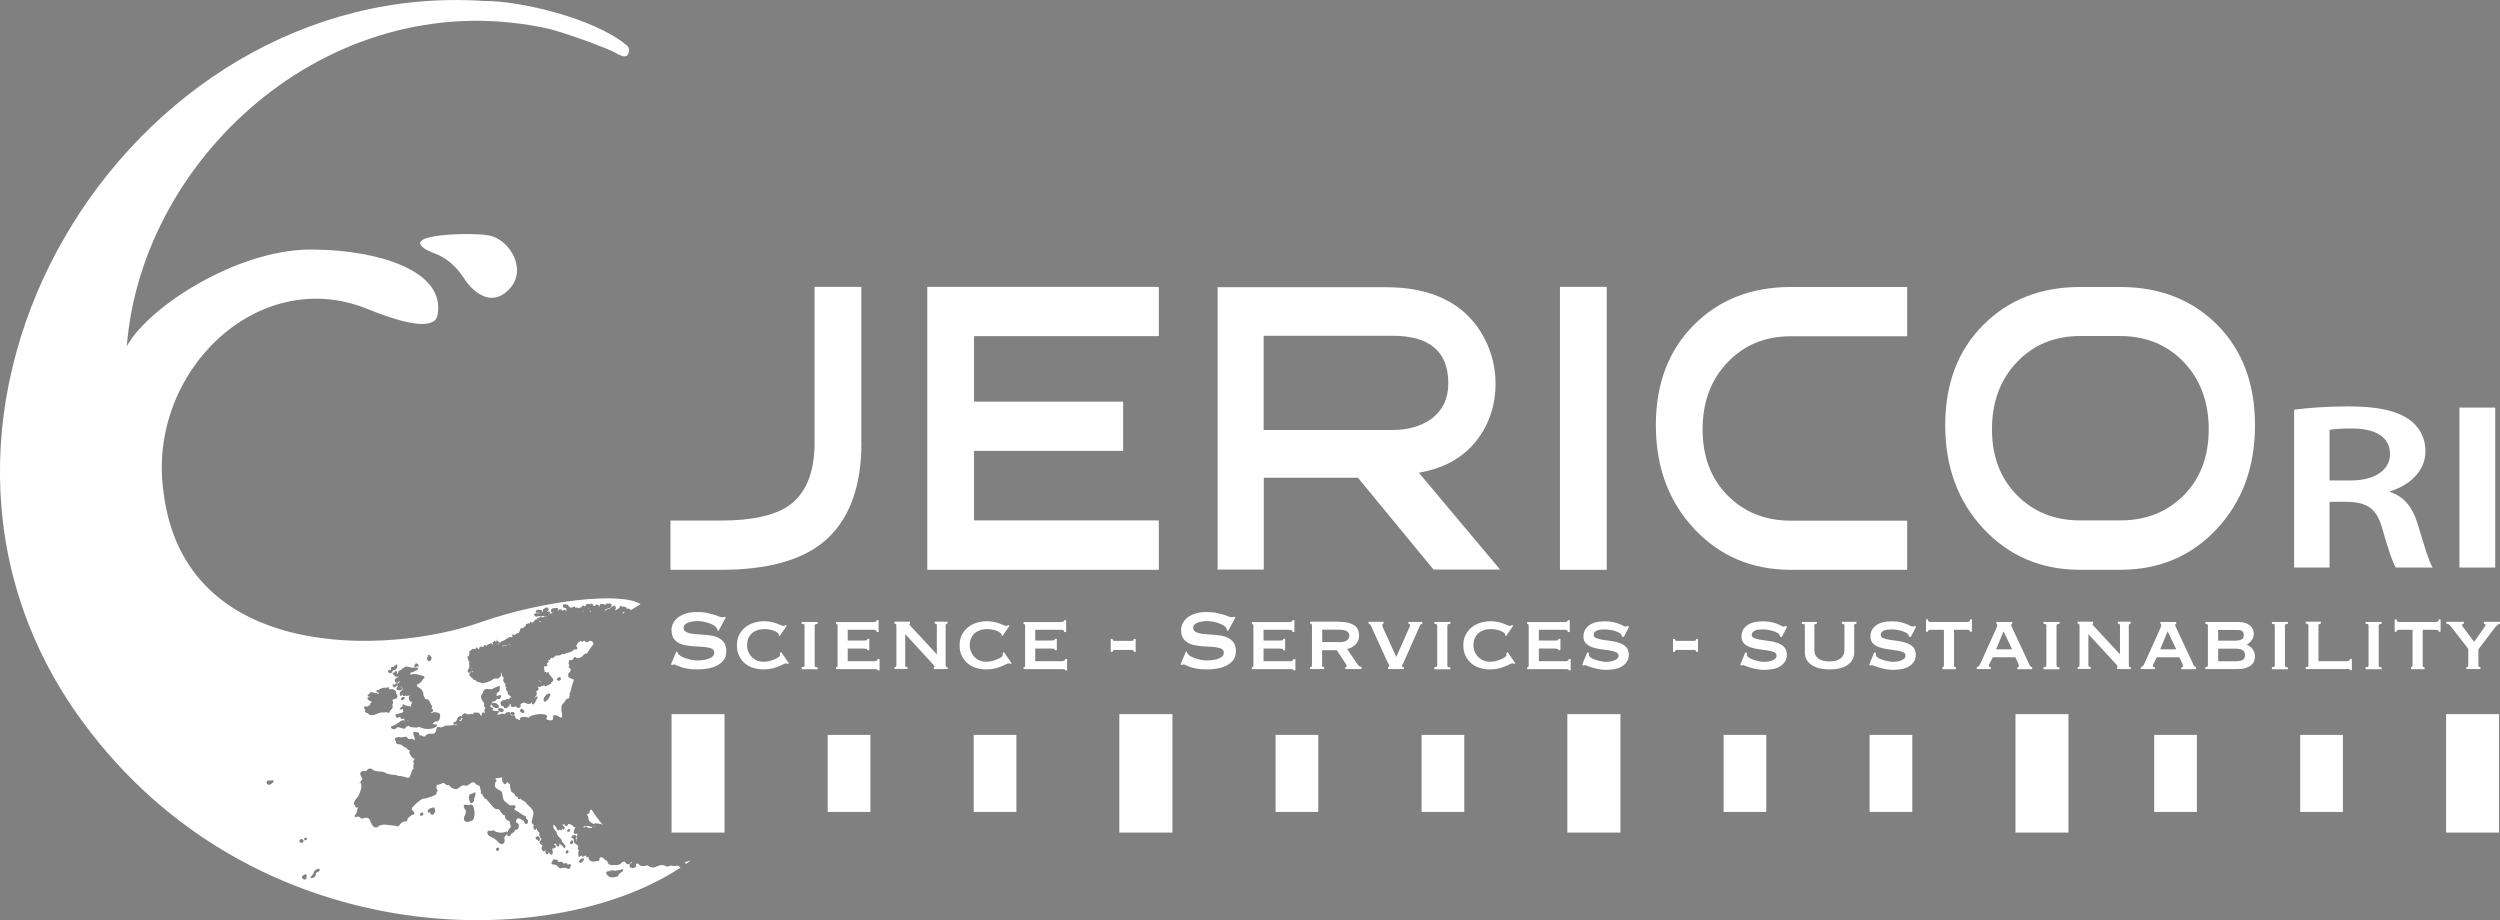<?xml version="1.0" encoding="utf-8"?>
<!-- Generator: Adobe Illustrator 25.2.0, SVG Export Plug-In . SVG Version: 6.00 Build 0)  -->
<svg version="1.1" id="Layer_1" xmlns="http://www.w3.org/2000/svg" xmlns:xlink="http://www.w3.org/1999/xlink" x="0px" y="0px"
	 viewBox="0 0 2095.9 771.4" enable-background="new 0 0 2095.9 771.4" xml:space="preserve">
<rect x="0" y="0" width="2095.9" height="771.4" fill="#808080" stroke="none"/>
<g>
	<g>
		<g>
			<path fill="#FFFFFF" d="M567.1,546.1l0.9,0.5c0,0.5,0.1,1,0.4,1.4c0.4,0.7,1.2,1.4,2.4,2.1c1.2,0.7,2.6,1.3,4.2,1.8
				c1.6,0.5,3.2,1,4.9,1.3c1.7,0.3,3.2,0.5,4.6,0.5c1,0,2.3-0.1,3.9-0.2c1.6-0.1,3.2-0.5,4.7-0.9c1.5-0.5,2.9-1.1,4-2
				c1.1-0.8,1.7-1.9,1.7-3.3c0-1.4-0.5-2.4-1.5-3.1c-1-0.7-2.4-1.1-4.1-1.4c-1.7-0.3-3.6-0.5-5.7-0.6c-2.2-0.1-4.3-0.2-6.6-0.4
				c-2.2-0.2-4.4-0.5-6.6-0.9c-2.2-0.4-4.1-1.1-5.7-2.1c-1.7-1-3-2.3-4.1-4c-1-1.7-1.5-3.9-1.5-6.7c0-1.9,0.4-3.7,1.3-5.5
				c0.9-1.8,2.2-3.4,3.9-4.8c1.8-1.4,4-2.5,6.7-3.4c2.7-0.9,5.9-1.3,9.5-1.3c3.1,0,5.8,0.2,8.1,0.7c2.3,0.5,4.3,1,6,1.5
				s3.1,1,4.2,1.5c1.1,0.5,2.1,0.7,2.9,0.7c0.8,0,1.4-0.2,1.8-0.5l1.1,0.7l-6.1,11.2l-0.9-0.4c-0.1-0.8-0.4-1.5-0.7-2.1
				c-0.5-0.7-1.3-1.4-2.3-2.1c-1.1-0.7-2.4-1.3-3.8-1.8c-1.5-0.5-3.1-1-4.8-1.3c-1.7-0.3-3.4-0.5-5.1-0.5c-1.3,0-2.6,0.1-4,0.3
				c-1.4,0.2-2.6,0.5-3.8,0.9c-1.1,0.4-2,1-2.8,1.7c-0.7,0.7-1.1,1.5-1.1,2.6c0,1.4,0.5,2.5,1.5,3.2c1,0.7,2.4,1.3,4.1,1.6
				c1.7,0.4,3.6,0.6,5.7,0.7c2.2,0.1,4.3,0.3,6.6,0.5c2.2,0.2,4.4,0.5,6.6,0.9c2.1,0.4,4.1,1.2,5.7,2.2c1.7,1,3,2.3,4.1,4
				c1,1.7,1.5,3.9,1.5,6.6c0,3.1-0.8,5.7-2.4,7.7c-1.6,2-3.6,3.5-6.1,4.7c-2.4,1.1-5,1.9-7.8,2.3c-2.8,0.4-5.4,0.6-7.8,0.6
				c-3.4,0-6.2-0.2-8.4-0.6c-2.3-0.4-4.2-0.9-5.7-1.4s-2.7-1.1-3.6-1.5s-1.7-0.7-2.3-0.7c-0.4,0-0.8,0.2-1.1,0.7l-1.2-0.7
				L567.1,546.1z"/>
			<path fill="#FFFFFF" d="M652.9,532.7c0-0.1,0-0.2,0-0.4c0-0.1,0-0.3,0-0.5c0-0.3-0.3-0.7-0.9-1.2c-0.6-0.5-1.4-1-2.5-1.5
				c-1.1-0.5-2.4-0.9-3.8-1.2c-1.5-0.3-3.1-0.5-4.9-0.5c-2.1,0-4.1,0.3-5.8,0.9c-1.7,0.6-3.3,1.4-4.6,2.6c-1.3,1.1-2.3,2.6-3,4.2
				c-0.7,1.7-1.1,3.6-1.1,5.8s0.4,4.1,1.2,5.8s1.8,3.2,3.1,4.4c1.3,1.2,2.8,2.2,4.4,2.8c1.6,0.6,3.3,0.9,5,0.9
				c1.6,0,3.2-0.2,4.9-0.6c1.6-0.4,3.2-0.9,4.5-1.5c1.4-0.6,2.5-1.2,3.3-1.8c0.9-0.7,1.3-1.3,1.3-1.8v-0.7c0-0.4,0-0.7-0.1-0.9
				l1-0.9l6.5,9.5l-0.9,0.5c-0.7-0.3-1.2-0.5-1.5-0.5c-0.5,0-1.2,0.3-2.3,0.8s-2.4,1.2-4,1.8c-1.6,0.7-3.5,1.3-5.7,1.8
				c-2.2,0.5-4.6,0.7-7.2,0.7c-2.7,0-5.4-0.4-8-1.2c-2.7-0.8-5-2-7.1-3.7c-2.1-1.7-3.7-3.8-5-6.4c-1.3-2.5-1.9-5.5-1.9-8.9
				c0-3.4,0.6-6.3,1.9-8.8c1.3-2.5,3-4.6,5.1-6.3s4.6-3,7.3-3.8c2.7-0.8,5.6-1.3,8.4-1.3c2.2,0,4.3,0.2,6.1,0.6s3.5,0.9,4.9,1.4
				s2.6,1,3.5,1.4c0.9,0.4,1.6,0.6,2,0.6c0.3,0,0.5-0.1,0.8-0.3c0.2-0.2,0.4-0.3,0.7-0.5l1.1,0.6l-5.8,8.5L652.9,532.7z"/>
			<path fill="#FFFFFF" d="M672.1,559.3c0.9,0,1.6-0.1,1.9-0.3c0.4-0.2,0.5-0.6,0.5-1v-33.7c0-0.5-0.2-0.8-0.5-1
				c-0.4-0.2-1-0.3-1.9-0.3v-1.6h13.4v1.6c-1.6,0-2.5,0.5-2.5,1.4v33.7c0,0.9,0.8,1.4,2.5,1.4v1.6h-13.4V559.3z"/>
			<path fill="#FFFFFF" d="M735,529.7c0-1.1-0.9-1.7-2.7-1.7h-21.6v9h13.6c1,0,1.7-0.1,2.2-0.2c0.5-0.1,0.7-0.6,0.7-1.2h1.6v9.5H727
				c0.2-0.7-0.1-1.1-0.7-1.2c-0.6-0.1-1.6-0.2-2.7-0.2h-12.9v10.6h22.6c0.7,0,1.3-0.2,1.8-0.5c0.5-0.3,0.7-0.8,0.7-1.3h1.6v9.5h-1.6
				c0-0.5-0.2-0.8-0.7-0.9c-0.5-0.1-1.1-0.1-1.8-0.1h-32.4v-1.6c0.3,0,0.6-0.1,0.9-0.3c0.3-0.2,0.4-0.6,0.4-1v-33.7
				c0-0.5-0.1-0.8-0.4-1c-0.3-0.2-0.6-0.3-0.9-0.3v-1.6h31.4c1.8,0,2.7-0.5,2.7-1.6h1.6v10H735z"/>
			<path fill="#FFFFFF" d="M749.9,559.3c1.1,0,1.6-0.5,1.6-1.4v-33.7c0-0.9-0.5-1.4-1.6-1.4v-1.6h13v1.6c-0.4,0.1-0.6,0.2-0.6,0.5
				c0,0.3,0.6,1.1,1.9,2.4l21.2,22.9v-24.4c0-0.9-0.6-1.4-1.8-1.4v-1.6h10.8v1.6c-1.1,0-1.6,0.5-1.6,1.4v33.7c0,0.9,0.5,1.4,1.6,1.4
				v1.6h-11.5v-1.6c0.4,0,0.6-0.1,0.6-0.5c0-0.2-0.3-0.7-0.8-1.3c-0.6-0.6-1.2-1.3-1.9-2.1l-21.9-23.8v26.2c0,0.9,0.6,1.4,1.9,1.4
				v1.6h-10.9V559.3z"/>
			<path fill="#FFFFFF" d="M839.6,532.7c0-0.1,0-0.2,0-0.4c0-0.1,0-0.3,0-0.5c0-0.3-0.3-0.7-0.9-1.2c-0.6-0.5-1.4-1-2.5-1.5
				c-1.1-0.5-2.4-0.9-3.8-1.2c-1.5-0.3-3.1-0.5-4.9-0.5c-2.1,0-4.1,0.3-5.8,0.9c-1.7,0.6-3.3,1.4-4.6,2.6c-1.3,1.1-2.3,2.6-3,4.2
				c-0.7,1.7-1.1,3.6-1.1,5.8s0.4,4.1,1.2,5.8s1.8,3.2,3.1,4.4c1.3,1.2,2.8,2.2,4.4,2.8c1.6,0.6,3.3,0.9,5,0.9
				c1.6,0,3.2-0.2,4.9-0.6c1.6-0.4,3.2-0.9,4.5-1.5c1.4-0.6,2.5-1.2,3.3-1.8c0.9-0.7,1.3-1.3,1.3-1.8v-0.7c0-0.4,0-0.7-0.1-0.9
				l1-0.9l6.5,9.5l-0.9,0.5c-0.7-0.3-1.2-0.5-1.5-0.5c-0.5,0-1.2,0.3-2.3,0.8s-2.4,1.2-4,1.8c-1.6,0.7-3.5,1.3-5.7,1.8
				c-2.2,0.5-4.6,0.7-7.2,0.7c-2.7,0-5.4-0.4-8-1.2c-2.7-0.8-5-2-7.1-3.7c-2.1-1.7-3.7-3.8-5-6.4c-1.3-2.5-1.9-5.5-1.9-8.9
				c0-3.4,0.6-6.3,1.9-8.8c1.3-2.5,3-4.6,5.1-6.3s4.6-3,7.3-3.8c2.7-0.8,5.6-1.3,8.4-1.3c2.2,0,4.3,0.2,6.1,0.6s3.5,0.9,4.9,1.4
				s2.6,1,3.5,1.4c0.9,0.4,1.6,0.6,2,0.6c0.3,0,0.5-0.1,0.8-0.3c0.2-0.2,0.4-0.3,0.7-0.5l1.1,0.6l-5.8,8.5L839.6,532.7z"/>
			<path fill="#FFFFFF" d="M892.2,529.7c0-1.1-0.9-1.7-2.7-1.7h-21.6v9h13.6c1,0,1.7-0.1,2.2-0.2c0.5-0.1,0.7-0.6,0.7-1.2h1.6v9.5
				h-1.8c0.2-0.7-0.1-1.1-0.7-1.2c-0.6-0.1-1.6-0.2-2.7-0.2h-12.9v10.6h22.6c0.7,0,1.3-0.2,1.8-0.5c0.5-0.3,0.7-0.8,0.7-1.3h1.6v9.5
				H893c0-0.5-0.2-0.8-0.7-0.9c-0.5-0.1-1.1-0.1-1.8-0.1h-32.4v-1.6c0.3,0,0.6-0.1,0.9-0.3c0.3-0.2,0.4-0.6,0.4-1v-33.7
				c0-0.5-0.1-0.8-0.4-1c-0.3-0.2-0.6-0.3-0.9-0.3v-1.6h31.4c1.8,0,2.7-0.5,2.7-1.6h1.6v10H892.2z"/>
			<path fill="#FFFFFF" d="M934.1,544.9c-0.5,0-0.8,0.2-1,0.5c-0.2,0.4-0.3,0.7-0.3,1.1h-1.6v-10.8h1.6c0,1.1,0.4,1.6,1.3,1.6h15.1
				c0.5,0,0.8-0.2,1-0.5c0.2-0.4,0.3-0.7,0.3-1.1h1.6v10.8h-1.6c0-1.1-0.4-1.6-1.3-1.6H934.1z"/>
			<path fill="#FFFFFF" d="M994.3,546.1l0.9,0.5c0,0.5,0.1,1,0.4,1.4c0.4,0.7,1.2,1.4,2.4,2.1c1.2,0.7,2.6,1.3,4.2,1.8
				c1.6,0.5,3.2,1,4.9,1.3c1.7,0.3,3.2,0.5,4.6,0.5c1,0,2.3-0.1,3.9-0.2c1.6-0.1,3.2-0.5,4.7-0.9c1.5-0.5,2.9-1.1,4-2
				c1.1-0.8,1.7-1.9,1.7-3.3c0-1.4-0.5-2.4-1.5-3.1c-1-0.7-2.4-1.1-4.1-1.4c-1.7-0.3-3.6-0.5-5.7-0.6c-2.2-0.1-4.3-0.2-6.6-0.4
				c-2.2-0.2-4.4-0.5-6.6-0.9c-2.2-0.4-4.1-1.1-5.7-2.1c-1.7-1-3-2.3-4.1-4c-1-1.7-1.5-3.9-1.5-6.7c0-1.9,0.4-3.7,1.3-5.5
				c0.9-1.8,2.2-3.4,3.9-4.8c1.8-1.4,4-2.5,6.7-3.4c2.7-0.9,5.9-1.3,9.5-1.3c3.1,0,5.8,0.2,8.1,0.7c2.3,0.5,4.3,1,6,1.5
				c1.7,0.5,3.1,1,4.2,1.5c1.1,0.5,2.1,0.7,2.9,0.7c0.8,0,1.4-0.2,1.8-0.5l1.1,0.7l-6.1,11.2l-0.9-0.4c-0.1-0.8-0.4-1.5-0.7-2.1
				c-0.5-0.7-1.3-1.4-2.3-2.1c-1.1-0.7-2.4-1.3-3.8-1.8c-1.5-0.5-3.1-1-4.8-1.3c-1.7-0.3-3.4-0.5-5.1-0.5c-1.3,0-2.6,0.1-4,0.3
				c-1.4,0.2-2.6,0.5-3.8,0.9c-1.1,0.4-2,1-2.8,1.7c-0.7,0.7-1.1,1.5-1.1,2.6c0,1.4,0.5,2.5,1.5,3.2c1,0.7,2.4,1.3,4.1,1.6
				c1.7,0.4,3.6,0.6,5.7,0.7c2.2,0.1,4.3,0.3,6.6,0.5c2.2,0.2,4.4,0.5,6.6,0.9c2.1,0.4,4.1,1.2,5.7,2.2c1.7,1,3,2.3,4.1,4
				c1,1.7,1.5,3.9,1.5,6.6c0,3.1-0.8,5.7-2.4,7.7c-1.6,2-3.6,3.5-6.1,4.7c-2.4,1.1-5,1.9-7.8,2.3c-2.8,0.4-5.4,0.6-7.8,0.6
				c-3.4,0-6.2-0.2-8.4-0.6c-2.3-0.4-4.2-0.9-5.7-1.4s-2.7-1.1-3.6-1.5s-1.7-0.7-2.3-0.7c-0.4,0-0.8,0.2-1.1,0.7l-1.2-0.7
				L994.3,546.1z"/>
			<path fill="#FFFFFF" d="M1083.6,529.7c0-1.1-0.9-1.7-2.7-1.7h-21.6v9h13.6c1,0,1.7-0.1,2.2-0.2c0.5-0.1,0.7-0.6,0.7-1.2h1.6v9.5
				h-1.8c0.2-0.7-0.1-1.1-0.7-1.2c-0.6-0.1-1.6-0.2-2.7-0.2h-12.9v10.6h22.6c0.7,0,1.3-0.2,1.8-0.5c0.5-0.3,0.7-0.8,0.7-1.3h1.6v9.5
				h-1.6c0-0.5-0.2-0.8-0.7-0.9c-0.5-0.1-1.1-0.1-1.8-0.1h-32.4v-1.6c0.3,0,0.6-0.1,0.9-0.3c0.3-0.2,0.4-0.6,0.4-1v-33.7
				c0-0.5-0.1-0.8-0.4-1c-0.3-0.2-0.6-0.3-0.9-0.3v-1.6h31.4c1.8,0,2.7-0.5,2.7-1.6h1.6v10H1083.6z"/>
			<path fill="#FFFFFF" d="M1122.7,521.3c5.2,0,9.3,0.9,12.3,2.7c2.9,1.8,4.4,4.8,4.4,9c0,1.6-0.3,3.1-0.9,4.3s-1.4,2.4-2.3,3.3
				c-1,0.9-2,1.7-3.2,2.2c-1.2,0.6-2.4,1-3.6,1.3l8.7,12.9c0.5,0.7,1,1.2,1.5,1.5c0.6,0.3,1.2,0.6,1.8,0.8v1.6h-13.5v-1.6
				c0.8,0,1.1-0.3,1.1-0.8c0-0.6-0.4-1.5-1.3-2.8l-7-10.6h-12.3v12.9c0,0.5,0.2,0.8,0.6,1c0.4,0.2,0.8,0.3,1.1,0.3v1.6h-11.8v-1.6
				c1.1,0,1.6-0.5,1.6-1.4v-33.7c0-0.9-0.5-1.4-1.6-1.4v-1.6H1122.7z M1122.5,538.4c5.8,0,8.7-1.9,8.7-5.6c0-1.5-0.7-2.7-2.1-3.6
				c-1.4-0.9-3.6-1.3-6.6-1.3h-14v10.4H1122.5z"/>
			<path fill="#FFFFFF" d="M1192.4,522.9c-0.8,0-1.6,0.7-2.2,2.1l-12.9,29.1c-0.6,1.6-1.1,2.6-1.5,3.1c-0.3,0.5-0.5,1-0.5,1.3
				c0,0.4,0.5,0.6,1.6,0.8v1.6h-13.3v-1.6c0.3-0.1,0.6-0.3,0.8-0.4c0.3-0.1,0.4-0.4,0.4-0.7c0-0.3-0.2-0.8-0.6-1.4
				c-0.4-0.7-0.8-1.6-1.4-2.7l-13.4-29.4c-0.2-0.5-0.5-1-0.9-1.3c-0.4-0.3-0.8-0.5-1.1-0.5v-1.6h12.5v1.6c-0.7,0-1.1,0.4-1.1,1.2
				c0,0.4,0.2,1,0.5,1.8c0.3,0.8,0.7,1.6,1.1,2.5l10.2,22.4l9.6-21.8c0.6-1.4,1.1-2.5,1.5-3.2s0.5-1.3,0.4-1.7
				c-0.1-0.7-0.5-1.1-1.3-1.1v-1.6h11.6V522.9z"/>
			<path fill="#FFFFFF" d="M1202.5,559.3c0.9,0,1.6-0.1,1.9-0.3c0.4-0.2,0.5-0.6,0.5-1v-33.7c0-0.5-0.2-0.8-0.5-1
				c-0.4-0.2-1-0.3-1.9-0.3v-1.6h13.4v1.6c-1.6,0-2.5,0.5-2.5,1.4v33.7c0,0.9,0.8,1.4,2.5,1.4v1.6h-13.4V559.3z"/>
			<path fill="#FFFFFF" d="M1261.9,532.7c0-0.1,0-0.2,0-0.4c0-0.1,0-0.3,0-0.5c0-0.3-0.3-0.7-0.9-1.2c-0.6-0.5-1.4-1-2.5-1.5
				c-1.1-0.5-2.4-0.9-3.8-1.2c-1.5-0.3-3.1-0.5-4.9-0.5c-2.1,0-4.1,0.3-5.8,0.9c-1.7,0.6-3.3,1.4-4.6,2.6c-1.3,1.1-2.3,2.6-3,4.2
				c-0.7,1.7-1.1,3.6-1.1,5.8s0.4,4.1,1.2,5.8c0.8,1.7,1.8,3.2,3.1,4.4c1.3,1.2,2.8,2.2,4.4,2.8s3.3,0.9,5,0.9
				c1.6,0,3.2-0.2,4.9-0.6c1.6-0.4,3.2-0.9,4.5-1.5c1.4-0.6,2.5-1.2,3.3-1.8c0.9-0.7,1.3-1.3,1.3-1.8v-0.7c0-0.4,0-0.7-0.1-0.9
				l1-0.9l6.5,9.5l-0.9,0.5c-0.7-0.3-1.2-0.5-1.5-0.5c-0.5,0-1.2,0.3-2.3,0.8s-2.4,1.2-4,1.8c-1.6,0.7-3.5,1.3-5.7,1.8
				c-2.2,0.5-4.6,0.7-7.2,0.7c-2.7,0-5.4-0.4-8-1.2c-2.7-0.8-5-2-7.1-3.7c-2.1-1.7-3.7-3.8-5-6.4c-1.3-2.5-1.9-5.5-1.9-8.9
				c0-3.4,0.6-6.3,1.9-8.8c1.3-2.5,3-4.6,5.1-6.3s4.6-3,7.3-3.8c2.7-0.8,5.6-1.3,8.4-1.3c2.2,0,4.3,0.2,6.1,0.6
				c1.9,0.4,3.5,0.9,4.9,1.4s2.6,1,3.5,1.4c0.9,0.4,1.6,0.6,2,0.6c0.3,0,0.5-0.1,0.8-0.3c0.2-0.2,0.4-0.3,0.7-0.5l1.1,0.6l-5.8,8.5
				L1261.9,532.7z"/>
			<path fill="#FFFFFF" d="M1314.4,529.7c0-1.1-0.9-1.7-2.7-1.7h-21.6v9h13.6c1,0,1.7-0.1,2.2-0.2c0.5-0.1,0.7-0.6,0.7-1.2h1.6v9.5
				h-1.8c0.2-0.7-0.1-1.1-0.7-1.2c-0.6-0.1-1.6-0.2-2.7-0.2h-12.9v10.6h22.6c0.7,0,1.3-0.2,1.8-0.5c0.5-0.3,0.7-0.8,0.7-1.3h1.6v9.5
				h-1.6c0-0.5-0.2-0.8-0.7-0.9c-0.5-0.1-1.1-0.1-1.8-0.1h-32.4v-1.6c0.3,0,0.6-0.1,0.9-0.3c0.3-0.2,0.4-0.6,0.4-1v-33.7
				c0-0.5-0.1-0.8-0.4-1c-0.3-0.2-0.6-0.3-0.9-0.3v-1.6h31.4c1.8,0,2.7-0.5,2.7-1.6h1.6v10H1314.4z"/>
			<path fill="#FFFFFF" d="M1332,547.1c0,0.2,0,0.5,0,0.8c0,0.3,0,0.6,0,0.9c0,0.9,0.6,1.7,1.7,2.5c1.1,0.8,2.5,1.4,4,1.9
				c1.6,0.5,3.1,0.9,4.7,1.2c1.6,0.3,2.8,0.5,3.7,0.5c0.8,0,1.8-0.1,3-0.2c1.2-0.1,2.4-0.4,3.6-0.8c1.2-0.4,2.2-0.9,3-1.6
				c0.8-0.7,1.2-1.6,1.2-2.7c0-1.3-0.7-2.3-2.2-2.9c-1.4-0.6-3.3-1.1-5.4-1.4c-2.2-0.3-4.5-0.7-7.1-1c-2.5-0.3-4.9-0.9-7.1-1.6
				c-2.2-0.7-4-1.8-5.4-3.2c-1.4-1.4-2.2-3.4-2.2-6c0-3.8,1.6-6.9,4.7-9.2c3.1-2.3,7.5-3.4,13.2-3.4c2.8,0,5.1,0.2,7.1,0.7
				c2,0.4,3.6,0.9,5,1.5c1.4,0.5,2.5,1,3.3,1.5c0.9,0.5,1.5,0.7,1.9,0.7c0.5,0,0.8-0.1,1.1-0.2c0.2-0.1,0.5-0.3,0.9-0.5l1,1
				l-4.4,8.5l-1.6-0.5c-0.1-0.4-0.1-0.7-0.2-1.1c-0.1-0.4-0.3-0.7-0.8-1.1c-1.2-1-3-1.9-5.5-2.6s-5.2-1.1-8.3-1.1
				c-1.2,0-2.3,0.1-3.4,0.2c-1.1,0.2-2,0.4-2.8,0.8c-0.8,0.4-1.5,0.8-1.9,1.4c-0.5,0.6-0.7,1.3-0.7,2.1c0,1.3,0.7,2.3,2.2,2.8
				c1.4,0.6,3.3,1,5.4,1.4c2.2,0.3,4.5,0.7,7.1,1c2.5,0.3,4.9,0.9,7.1,1.7c2.2,0.8,4,1.9,5.4,3.4c1.4,1.5,2.2,3.6,2.2,6.2
				c0,2.6-0.6,4.8-1.9,6.5c-1.3,1.7-2.8,3-4.7,4c-1.9,1-4,1.6-6.2,1.9c-2.3,0.3-4.4,0.5-6.4,0.5c-2,0-4-0.2-6-0.6
				c-2-0.4-3.8-0.8-5.4-1.3c-1.6-0.5-3-1-4.1-1.4c-1.1-0.5-1.8-0.7-2-0.7c-0.4,0-0.8,0.2-1.1,0.5l-1.2-0.9l4.1-10.1L1332,547.1z"/>
			<path fill="#FFFFFF" d="M1405.5,544.9c-0.5,0-0.8,0.2-1,0.5c-0.2,0.4-0.3,0.7-0.3,1.1h-1.6v-10.8h1.6c0,1.1,0.4,1.6,1.3,1.6h15.1
				c0.5,0,0.8-0.2,1-0.5c0.2-0.4,0.3-0.7,0.3-1.1h1.6v10.8h-1.6c0-1.1-0.4-1.6-1.3-1.6H1405.5z"/>
			<path fill="#FFFFFF" d="M1464.5,547.1c0,0.2,0,0.5,0,0.8c0,0.3,0,0.6,0,0.9c0,0.9,0.6,1.7,1.7,2.5c1.1,0.8,2.5,1.4,4,1.9
				c1.6,0.5,3.1,0.9,4.7,1.2c1.6,0.3,2.8,0.5,3.7,0.5c0.8,0,1.8-0.1,3-0.2c1.2-0.1,2.4-0.4,3.6-0.8c1.2-0.4,2.2-0.9,3-1.6
				c0.8-0.7,1.2-1.6,1.2-2.7c0-1.3-0.7-2.3-2.2-2.9c-1.4-0.6-3.3-1.1-5.4-1.4c-2.2-0.3-4.5-0.7-7.1-1c-2.5-0.3-4.9-0.9-7.1-1.6
				c-2.2-0.7-4-1.8-5.4-3.2c-1.4-1.4-2.2-3.4-2.2-6c0-3.8,1.6-6.9,4.7-9.2c3.1-2.3,7.5-3.4,13.2-3.4c2.8,0,5.1,0.2,7.1,0.7
				c2,0.4,3.6,0.9,5,1.5c1.4,0.5,2.5,1,3.3,1.5c0.9,0.5,1.5,0.7,1.9,0.7c0.5,0,0.8-0.1,1.1-0.2c0.2-0.1,0.5-0.3,0.9-0.5l1,1
				l-4.4,8.5l-1.6-0.5c-0.1-0.4-0.1-0.7-0.2-1.1c-0.1-0.4-0.3-0.7-0.8-1.1c-1.2-1-3-1.9-5.5-2.6s-5.2-1.1-8.3-1.1
				c-1.2,0-2.3,0.1-3.4,0.2c-1.1,0.2-2,0.4-2.8,0.8s-1.5,0.8-1.9,1.4c-0.5,0.6-0.7,1.3-0.7,2.1c0,1.3,0.7,2.3,2.2,2.8
				c1.4,0.6,3.3,1,5.4,1.4c2.2,0.3,4.5,0.7,7.1,1c2.5,0.3,4.9,0.9,7.1,1.7c2.2,0.8,4,1.9,5.4,3.4c1.4,1.5,2.2,3.6,2.2,6.2
				c0,2.6-0.6,4.8-1.9,6.5c-1.3,1.7-2.8,3-4.7,4c-1.9,1-4,1.6-6.2,1.9c-2.3,0.3-4.4,0.5-6.4,0.5s-4-0.2-6-0.6
				c-2-0.4-3.8-0.8-5.4-1.3c-1.6-0.5-3-1-4.1-1.4c-1.1-0.5-1.8-0.7-2-0.7c-0.4,0-0.8,0.2-1.1,0.5l-1.2-0.9l4.1-10.1L1464.5,547.1z"
				/>
			<path fill="#FFFFFF" d="M1523,522.9c-1.3,0-1.9,0.5-1.9,1.4V545c0,2.9,1,5.2,3.1,6.9c2.1,1.7,5.2,2.6,9.5,2.6s7.4-0.9,9.5-2.6
				c2.1-1.7,3.1-4.1,3.1-6.9v-20.7c0-0.9-0.7-1.4-2.2-1.4v-1.6h12.3v1.6c-1.3,0-1.9,0.5-1.9,1.4v22.8c0,1.9-0.4,3.6-1.2,5.4
				s-2.1,3.2-3.8,4.5c-1.7,1.3-3.8,2.4-6.5,3.1c-2.6,0.8-5.7,1.1-9.2,1.1s-6.6-0.4-9.2-1.1c-2.6-0.7-4.8-1.8-6.5-3.1
				c-1.7-1.3-2.9-2.8-3.8-4.5c-0.8-1.7-1.2-3.5-1.2-5.4v-22.8c0-0.5-0.2-0.8-0.5-1c-0.4-0.2-1-0.3-2-0.3v-1.6h12.6V522.9z"/>
			<path fill="#FFFFFF" d="M1572.6,547.1c0,0.2,0,0.5,0,0.8c0,0.3,0,0.6,0,0.9c0,0.9,0.6,1.7,1.7,2.5c1.1,0.8,2.5,1.4,4,1.9
				c1.6,0.5,3.1,0.9,4.7,1.2c1.6,0.3,2.8,0.5,3.7,0.5c0.8,0,1.8-0.1,3-0.2c1.2-0.1,2.4-0.4,3.6-0.8c1.2-0.4,2.2-0.9,3-1.6
				c0.8-0.7,1.2-1.6,1.2-2.7c0-1.3-0.7-2.3-2.2-2.9c-1.4-0.6-3.3-1.1-5.4-1.4c-2.2-0.3-4.5-0.7-7.1-1c-2.5-0.3-4.9-0.9-7.1-1.6
				c-2.2-0.7-4-1.8-5.4-3.2c-1.4-1.4-2.2-3.4-2.2-6c0-3.8,1.6-6.9,4.7-9.2c3.1-2.3,7.5-3.4,13.2-3.4c2.8,0,5.1,0.2,7.1,0.7
				c2,0.4,3.6,0.9,5,1.5c1.4,0.5,2.5,1,3.3,1.5c0.9,0.5,1.5,0.7,1.9,0.7c0.5,0,0.8-0.1,1.1-0.2c0.2-0.1,0.5-0.3,0.9-0.5l1,1
				l-4.4,8.5l-1.6-0.5c-0.1-0.4-0.1-0.7-0.2-1.1c-0.1-0.4-0.3-0.7-0.8-1.1c-1.2-1-3-1.9-5.5-2.6s-5.2-1.1-8.3-1.1
				c-1.2,0-2.3,0.1-3.4,0.2c-1.1,0.2-2,0.4-2.8,0.8c-0.8,0.4-1.5,0.8-1.9,1.4c-0.5,0.6-0.7,1.3-0.7,2.1c0,1.3,0.7,2.3,2.2,2.8
				c1.4,0.6,3.3,1,5.4,1.4c2.2,0.3,4.5,0.7,7.1,1c2.5,0.3,4.9,0.9,7.1,1.7c2.2,0.8,4,1.9,5.4,3.4c1.4,1.5,2.2,3.6,2.2,6.2
				c0,2.6-0.6,4.8-1.9,6.5c-1.3,1.7-2.8,3-4.7,4c-1.9,1-4,1.6-6.2,1.9c-2.3,0.3-4.4,0.5-6.4,0.5c-2,0-4-0.2-6-0.6
				c-2-0.4-3.8-0.8-5.4-1.3c-1.6-0.5-3-1-4.1-1.4c-1.1-0.5-1.8-0.7-2-0.7c-0.4,0-0.8,0.2-1.1,0.5l-1.2-0.9l4.1-10.1L1572.6,547.1z"
				/>
			<path fill="#FFFFFF" d="M1628.4,559.3c0.3,0,0.6-0.1,0.9-0.3c0.3-0.2,0.4-0.6,0.4-1v-30h-11.5c-0.5,0-0.9,0.1-1.3,0.4
				c-0.4,0.2-0.6,0.6-0.6,1.2h-1.6v-10.3h1.6c0,0.8,0.2,1.4,0.6,1.7c0.4,0.3,0.9,0.4,1.3,0.4h31.5c0.5,0,0.9-0.1,1.3-0.4
				c0.4-0.3,0.6-0.9,0.6-1.7h1.6v10.3h-1.6c0-0.5-0.2-0.9-0.6-1.2c-0.4-0.2-0.9-0.4-1.3-0.4h-11.5v30c0,0.9,0.5,1.4,1.6,1.4v1.6
				h-11.4V559.3z"/>
			<path fill="#FFFFFF" d="M1657.4,559.3c0.7-0.1,1.3-0.5,1.7-1c0.4-0.6,0.8-1.1,1-1.6l13.2-29.2c0.4-0.8,0.6-1.5,0.8-2
				c0.2-0.5,0.3-1,0.3-1.5c0-0.4-0.1-0.6-0.2-0.7c-0.1-0.1-0.3-0.2-0.5-0.3v-1.6h13.3v1.6c-0.2,0.1-0.4,0.2-0.6,0.3
				c-0.2,0.1-0.3,0.3-0.3,0.7c0,0.4,0.1,0.8,0.4,1.3c0.3,0.5,0.5,1.1,0.8,1.8l14.3,30.6c0.3,0.5,0.6,0.9,1,1.2
				c0.4,0.2,0.7,0.4,1.1,0.5v1.6h-12.5v-1.4c0.3,0,0.6-0.1,0.9-0.3c0.3-0.2,0.5-0.5,0.5-1c0-0.4-0.1-0.7-0.2-1
				c-0.1-0.3-0.3-0.7-0.4-1.2l-2.4-5.1h-18.9l-2.5,4.9c-0.2,0.5-0.4,0.9-0.6,1.3c-0.1,0.4-0.2,0.7-0.2,1c0,0.5,0.1,0.8,0.4,0.9
				c0.3,0.1,0.7,0.2,1.2,0.2v1.6h-11.8V559.3z M1686.9,544.4l-7.2-15.1l-6.3,15.1H1686.9z"/>
			<path fill="#FFFFFF" d="M1713.2,559.3c0.9,0,1.6-0.1,1.9-0.3c0.4-0.2,0.5-0.6,0.5-1v-33.7c0-0.5-0.2-0.8-0.5-1
				c-0.4-0.2-1-0.3-1.9-0.3v-1.6h13.4v1.6c-1.7,0-2.5,0.5-2.5,1.4v33.7c0,0.9,0.8,1.4,2.5,1.4v1.6h-13.4V559.3z"/>
			<path fill="#FFFFFF" d="M1741.8,559.3c1.1,0,1.6-0.5,1.6-1.4v-33.7c0-0.9-0.5-1.4-1.6-1.4v-1.6h13v1.6c-0.4,0.1-0.6,0.2-0.6,0.5
				c0,0.3,0.6,1.1,1.9,2.4l21.2,22.9v-24.4c0-0.9-0.6-1.4-1.8-1.4v-1.6h10.8v1.6c-1.1,0-1.6,0.5-1.6,1.4v33.7c0,0.9,0.5,1.4,1.6,1.4
				v1.6h-11.5v-1.6c0.4,0,0.6-0.1,0.6-0.5c0-0.2-0.3-0.7-0.8-1.3c-0.6-0.6-1.2-1.3-1.9-2.1l-21.9-23.8v26.2c0,0.9,0.6,1.4,1.9,1.4
				v1.6h-10.9V559.3z"/>
			<path fill="#FFFFFF" d="M1794.9,559.3c0.7-0.1,1.3-0.5,1.7-1c0.4-0.6,0.8-1.1,1-1.6l13.2-29.2c0.4-0.8,0.6-1.5,0.8-2
				c0.2-0.5,0.3-1,0.3-1.5c0-0.4-0.1-0.6-0.2-0.7c-0.1-0.1-0.3-0.2-0.5-0.3v-1.6h13.3v1.6c-0.2,0.1-0.4,0.2-0.6,0.3
				c-0.2,0.1-0.3,0.3-0.3,0.7c0,0.4,0.1,0.8,0.4,1.3c0.3,0.5,0.5,1.1,0.8,1.8l14.3,30.6c0.3,0.5,0.6,0.9,1,1.2
				c0.4,0.2,0.7,0.4,1.1,0.5v1.6h-12.5v-1.4c0.3,0,0.6-0.1,0.9-0.3c0.3-0.2,0.5-0.5,0.5-1c0-0.4-0.1-0.7-0.2-1
				c-0.1-0.3-0.3-0.7-0.4-1.2l-2.4-5.1h-18.9l-2.5,4.9c-0.2,0.5-0.4,0.9-0.6,1.3c-0.1,0.4-0.2,0.7-0.2,1c0,0.5,0.1,0.8,0.4,0.9
				c0.3,0.1,0.7,0.2,1.2,0.2v1.6h-11.8V559.3z M1824.5,544.4l-7.2-15.1l-6.3,15.1H1824.5z"/>
			<path fill="#FFFFFF" d="M1851,524.3c0-0.5-0.2-0.8-0.7-1c-0.4-0.2-0.9-0.3-1.4-0.3v-1.6h27.5c2.2,0,4.2,0.3,5.8,0.8
				c1.6,0.5,3,1.3,4.1,2.2c1.1,0.9,1.9,2,2.4,3.2c0.5,1.2,0.8,2.5,0.8,3.8c0,1.1-0.2,2.1-0.5,3c-0.4,0.9-0.8,1.8-1.4,2.5
				c-0.6,0.8-1.2,1.4-1.9,2c-0.7,0.6-1.4,1.1-2.1,1.4v0.1c0.8,0.4,1.6,0.8,2.5,1.4c0.8,0.6,1.6,1.3,2.2,2.2c0.6,0.8,1.2,1.8,1.6,2.9
				s0.6,2.2,0.6,3.5c0,1.4-0.3,2.8-0.8,4s-1.4,2.4-2.5,3.3c-1.1,1-2.7,1.7-4.5,2.3c-1.9,0.6-4.1,0.9-6.7,0.9h-27.1v-1.6
				c0.5,0,0.9-0.1,1.4-0.3c0.4-0.2,0.7-0.6,0.7-1V524.3z M1875.2,537c1.4,0,2.7-0.3,4-0.9s1.9-1.8,1.9-3.7c0-1-0.2-1.7-0.5-2.3
				c-0.4-0.6-0.8-1-1.3-1.3c-0.5-0.3-1.1-0.5-1.9-0.6c-0.7-0.1-1.4-0.1-2.1-0.1h-15.7v9H1875.2z M1875,554.3c2.7,0,4.6-0.5,5.6-1.3
				c1-0.9,1.5-2.2,1.5-3.8c0-1.9-0.6-3.2-1.9-4.1c-1.3-0.9-3.5-1.3-6.5-1.3h-14.1v10.6H1875z"/>
			<path fill="#FFFFFF" d="M1904.7,559.3c0.9,0,1.6-0.1,1.9-0.3c0.4-0.2,0.5-0.6,0.5-1v-33.7c0-0.5-0.2-0.8-0.5-1
				c-0.4-0.2-1-0.3-1.9-0.3v-1.6h13.4v1.6c-1.7,0-2.5,0.5-2.5,1.4v33.7c0,0.9,0.8,1.4,2.5,1.4v1.6h-13.4V559.3z"/>
			<path fill="#FFFFFF" d="M1945.7,521.3v1.6c-1.4,0-2,0.5-2,1.4v30h23.9c0.7,0,1.3-0.2,1.8-0.5c0.5-0.3,0.7-0.8,0.7-1.4h1.6v9.4
				h-1.6c0-0.5-0.2-0.8-0.7-0.8c-0.5-0.1-1.1-0.1-1.8-0.1h-34.6v-1.6c1.5,0,2.3-0.5,2.3-1.4v-33.7c0-0.9-0.8-1.4-2.3-1.4v-1.6
				H1945.7z"/>
			<path fill="#FFFFFF" d="M1983.3,559.3c0.9,0,1.6-0.1,1.9-0.3c0.4-0.2,0.5-0.6,0.5-1v-33.7c0-0.5-0.2-0.8-0.5-1
				c-0.4-0.2-1-0.3-1.9-0.3v-1.6h13.4v1.6c-1.6,0-2.5,0.5-2.5,1.4v33.7c0,0.9,0.8,1.4,2.5,1.4v1.6h-13.4V559.3z"/>
			<path fill="#FFFFFF" d="M2021.3,559.3c0.3,0,0.6-0.1,0.9-0.3c0.3-0.2,0.4-0.6,0.4-1v-30h-11.5c-0.5,0-0.9,0.1-1.3,0.4
				c-0.4,0.2-0.6,0.6-0.6,1.2h-1.6v-10.3h1.6c0,0.8,0.2,1.4,0.6,1.7c0.4,0.3,0.9,0.4,1.3,0.4h31.5c0.5,0,0.9-0.1,1.3-0.4
				c0.4-0.3,0.6-0.9,0.6-1.7h1.6v10.3h-1.6c0-0.5-0.2-0.9-0.6-1.2c-0.4-0.2-0.9-0.4-1.3-0.4h-11.5v30c0,0.9,0.5,1.4,1.6,1.4v1.6
				h-11.4V559.3z"/>
			<path fill="#FFFFFF" d="M2054.2,524.5c-0.4-0.5-0.9-0.9-1.5-1.2c-0.6-0.2-1.1-0.4-1.7-0.4v-1.6h14.6v1.6c-0.3,0-0.6,0.1-1,0.3
				c-0.4,0.2-0.5,0.5-0.5,0.9c0,0.4,0.1,0.7,0.4,1c0.2,0.3,0.5,0.7,0.8,1.1l8.9,11.9l7.9-11.2c0.5-0.8,0.9-1.4,1.2-1.8
				c0.3-0.4,0.4-0.8,0.4-1.1c0-0.5-0.1-0.8-0.4-0.9c-0.3-0.1-0.6-0.2-0.9-0.2v-1.6h13.5v1.6c-0.7,0-1.5,0.4-2.3,1.2
				c-0.9,0.8-1.6,1.6-2.3,2.5l-13.5,17.8v13.5c0,0.9,0.6,1.4,1.7,1.4v1.6h-11.8v-1.6c1.1,0,1.6-0.5,1.6-1.4v-13.9L2054.2,524.5z"/>
		</g>
	</g>
	<path fill="#FFFFFF" stroke="#1D1D1B" stroke-width="4.53" stroke-miterlimit="10" d="M211.6,60.1"/>
	<path fill="#FFFFFF" d="M357.5,209.4c7,3.6,8.7,3.3,13.6,6.2c10.1,6.1,14.7,13.1,17.4,17c10.1,15.8,26.3,25,40.2,7.8
		c13-16.8-3.1-42-21.2-43.3C399.4,195.2,333.4,195.3,357.5,209.4z"/>
	<g>
		<path fill="#FFFFFF" d="M722.2,371.1c0,38.2-10.8,66.1-32.3,83.7c-19.1,15.3-47.5,22.9-85.2,22.9h-42.6v-41.3h42.6
			c25.4,0,44.2-4.1,56.2-12.2c14.7-10.2,22-27.9,22-53.1V240.5h39.2V371.1z"/>
		<path fill="#FFFFFF" d="M1347,477.7h-39.2V240.5h39.2V477.7z"/>
		<path fill="#FFFFFF" d="M1598.9,477.7h-97.5c-32.7,0-59.7-11.5-81.1-34.4c-21.4-22.9-32.1-51.9-32.1-86.8
			c0-34.7,10.6-62.7,31.8-84c21.2-21.3,48.3-31.9,81.4-31.9h97.5v41.3h-97.5c-21.5,0-39.2,7.3-53.1,21.9
			c-14,14.6-20.9,33.3-20.9,56.3c0,22.7,7,41.1,20.9,55.2c13.9,14.1,31.6,21.2,53.1,21.2h97.5V477.7z"/>
		<path fill="#FFFFFF" d="M1890.5,356.5c0,35-10.6,63.9-31.9,86.8c-21.3,22.9-48.3,34.4-81.2,34.4H1744c-32.7,0-59.7-11.5-81.1-34.4
			c-21.4-22.9-32.1-51.9-32.1-86.8c0-34.7,10.6-62.7,31.8-84c21.2-21.3,48.3-31.9,81.4-31.9h33.4c33.3,0,60.5,10.7,81.6,31.9
			C1880,293.7,1890.5,321.8,1890.5,356.5z M1851.7,359.9c0-22.9-7-41.7-20.9-56.3c-13.9-14.6-31.8-21.9-53.5-21.9H1744
			c-21.5,0-39.2,7.3-53.1,21.9c-13.9,14.6-20.9,33.3-20.9,56.3c0,22.7,7,41.1,20.9,55.2c13.9,14.1,31.6,21.2,53.1,21.2h33.4
			c21.7,0,39.5-7.1,53.5-21.2C1844.8,401,1851.7,382.6,1851.7,359.9z"/>
		<polygon fill="#FFFFFF" points="777.4,477.7 971.5,477.7 971.5,436.3 816.6,436.3 816.6,378 941.6,378 941.6,336.7 816.6,336.7 
			816.6,281.8 971.5,281.8 971.5,240.5 777.4,240.5 		"/>
		<path fill="#FFFFFF" d="M1189.5,396.3c20.8-3.5,35.8-12.4,45.9-24c13.2-15.1,18.4-33,18.4-50.8c0-26.1-12.5-49.5-30.3-63
			c-15.6-11.8-36.1-17.7-61.4-17.7h-141.3v236.7h38.7v-77h78.9l63.4,77h55.8L1189.5,396.3z M1059.4,360.4v-78.9h108.1
			c31.1,0,46.7,13.3,46.7,39.8c0,13.1-4.9,23.1-14.7,30.2c-8.7,6-19.3,9-32,9H1059.4z"/>
	</g>
	<g>
		<g>
			<g>
				<path fill="#FFFFFF" d="M1923.3,343.5c11.2-1.6,28-2.8,45.3-2.8c23.6,0,39.7,3.2,50.7,10.7c9,6.2,14.1,15.5,14.1,26.9
					c0,17.3-14.4,29-29.7,33.6v0.6c11.7,3.6,18.8,12.9,22.9,25.9c5.1,16.7,9.5,32.2,12.9,37.4h-31c-2.4-4-6.3-14.9-11-31.6
					c-4.6-17.5-12.4-23.1-29.5-23.5H1953v55.1h-29.7V343.5z M1953,402.8h17.8c20.2,0,32.9-8.8,32.9-22.1c0-14.7-12.7-21.5-32.2-21.5
					c-9.5,0-15.6,0.6-18.5,1.2V402.8z"/>
				<path fill="#FFFFFF" d="M2091.9,341.7v134.1h-30V341.7H2091.9z"/>
			</g>
		</g>
	</g>
	<g>
		<polygon fill="#FFFFFF" points="2050.7,698 2095.1,698 2095.1,598.7 2050.7,598.7 2050.7,698 		"/>
		<polygon fill="#FFFFFF" points="1928.4,680.7 1964.2,680.7 1964.2,616.1 1928.4,616.1 1928.4,680.7 		"/>
		<polygon fill="#FFFFFF" points="1806,680.7 1841.8,680.7 1841.8,616.1 1806,616.1 1806,680.7 		"/>
		<polygon fill="#FFFFFF" points="1689.7,698 1734.1,698 1734.1,598.7 1689.7,598.7 1689.7,698 		"/>
		<polygon fill="#FFFFFF" points="1567.4,680.7 1603.2,680.7 1603.2,616.1 1567.4,616.1 1567.4,680.7 		"/>
		<polygon fill="#FFFFFF" points="1445,680.7 1480.8,680.7 1480.8,616.1 1445,616.1 1445,680.7 		"/>
		<polygon fill="#FFFFFF" points="1314,698 1358.5,698 1358.5,598.7 1314,598.7 1314,698 		"/>
		<polygon fill="#FFFFFF" points="1191.8,680.7 1227.6,680.7 1227.6,616.1 1191.8,616.1 1191.8,680.7 		"/>
		<polygon fill="#FFFFFF" points="1069.4,680.7 1105.2,680.7 1105.2,616.1 1069.4,616.1 1069.4,680.7 		"/>
		<polygon fill="#FFFFFF" points="938.4,698 982.9,698 982.9,598.7 938.4,598.7 938.4,698 		"/>
		<polygon fill="#FFFFFF" points="816.3,680.7 852.1,680.7 852.1,616.1 816.3,616.1 816.3,680.7 		"/>
		<polygon fill="#FFFFFF" points="693.9,680.7 729.7,680.7 729.7,616.1 693.9,616.1 693.9,680.7 		"/>
		<polygon fill="#FFFFFF" points="563,698 607.4,698 607.4,598.7 563,598.7 563,698 		"/>
	</g>
	<g>
		<polygon fill="#FFFFFF" points="497.5,509.9 497.5,509.9 497.5,509.9 		"/>
		<path fill="#FFFFFF" d="M395.3,560.5c0.2,0,0.3,0,0.3,0l0.2-0.4l-0.5,0c-0.1,0-0.1,0.1-0.2,0.1c-0.1,0.1-0.2,0.1-0.3,0.2l0.1,0
			C395,560.5,395.1,560.6,395.3,560.5z"/>
		<polygon fill="#FFFFFF" points="429.7,597.5 429.7,597.5 429.7,597.5 		"/>
		<path fill="#FFFFFF" d="M523.3,513.1c-0.4,0.2-0.7,0.3-1.1,0.3c-0.1,0-0.2-0.1-0.3-0.1c0.1,0.2,0.2,0.4,0.2,0.7c0,0.1,0,0.2,0,0.3
			c0,0,0,0,0,0c0.1,0,0.3-0.1,0.4-0.1l0.4-0.1c0.3-0.1,0.4-0.3,0.6-0.7c0.1-0.2,0.2-0.4,0.3-0.6C523.6,512.9,523.4,513,523.3,513.1z
			"/>
		<path fill="#FFFFFF" d="M457.6,518.9C457.6,518.9,457.6,518.9,457.6,518.9c0.1,0,0.2-0.1,0.2-0.1c0-0.1,0-0.1,0-0.2l-0.2-0.1
			C457.6,518.7,457.6,518.8,457.6,518.9z"/>
		<polygon fill="#FFFFFF" points="454.2,521.1 454.2,521.1 454.2,521.1 		"/>
		<path fill="#FFFFFF" d="M405.7,544.4c-0.2,0-0.4-0.1-0.7-0.1c0,0,0,0,0,0c0.1,0.1,0.2,0.1,0.2,0.1
			C405.2,544.5,405.4,544.5,405.7,544.4z"/>
		<polygon fill="#FFFFFF" points="395.3,547 395.3,547 395.3,547 		"/>
		<path fill="#FFFFFF" d="M483.1,693.5C483.1,693.5,483.1,693.5,483.1,693.5c-0.1,0-0.2,0-0.3,0l0.1,0.2
			C482.9,693.6,483,693.5,483.1,693.5z"/>
		<path fill="#FFFFFF" d="M489.8,717.6l-0.6-0.3l0.5,0.4C489.7,717.6,489.7,717.6,489.8,717.6z"/>
		<path fill="#FFFFFF" d="M494,717.6L494,717.6l-0.1,0.6c0,0.1,0.1,0.1,0.1,0.1L494,717.6z"/>
		<path fill="#FFFFFF" d="M455.9,517.4L455.9,517.4c0.1,0,0.2,0,0.2,0c0.3-0.2,0.6-0.1,0.8-0.1c0.1,0,0.1,0.1,0.2,0.1
			c0.1-0.2,0.3-0.4,0.5-0.6l0.5,0.4l-0.4-0.5c0.1-0.1,0.1-0.1,0.2-0.1c-0.4,0.1-1.1,0.2-1.2,0.3
			C456.4,517.2,456.1,517.4,455.9,517.4C455.8,517.4,455.9,517.4,455.9,517.4z"/>
		<path fill="#FFFFFF" d="M574.4,722.7c-0.1,0.2-0.2,0.3-0.3,0.3c0.2,0.2,0.5,0.4,0.8,1c0,0.1,0.1,0.2,0.1,0.3
			c1.4-1,2.7-1.9,4.1-2.9C577.5,721.9,576,722.3,574.4,722.7z"/>
		<polygon fill="#FFFFFF" points="470.3,595 470.4,595.2 470.4,595.2 470.4,595.2 470.3,595 		"/>
		<path fill="#FFFFFF" d="M453,520.6c0-0.1,0-0.1,0-0.2c-0.1,0.2-0.2,0.3-0.4,0.4c-0.1,0-0.1,0.1-0.2,0.2c-0.2,0.2-0.4,0.3-0.6,0.3
			c-0.1,0-0.1,0.1-0.2,0.1c0.1,0,0.3,0,0.5,0c0.1,0,0.3,0,0.4,0c0.2,0,0.3,0,0.5,0.1c0.2,0,0.3,0.1,0.4,0.1
			C453.1,521.3,453.1,520.9,453,520.6z"/>
		<path fill="#FFFFFF" d="M415.2,539.6C415.2,539.6,415.2,539.6,415.2,539.6l0.2-0.6c0,0-0.1,0-0.1,0L415.2,539.6z"/>
		<path fill="#FFFFFF" d="M498.5,510.2c0-0.1-0.1-0.1-0.2-0.2c0,0,0,0,0,0C498.3,510.1,498.4,510.1,498.5,510.2
			C498.4,510.2,498.5,510.2,498.5,510.2z"/>
		<path fill="#FFFFFF" d="M520.7,512.9C520.7,512.9,520.7,512.9,520.7,512.9l-0.1,0.5l0,0L520.7,512.9z"/>
		<path fill="#FFFFFF" d="M494.2,512C494.2,512,494.2,512,494.2,512c0.2,0.2,0.5,0.4,0.5,0.9c0,0,0,0,0,0c0,0,0.2,0.1,0.3,0.1
			c0.1,0,0.2,0.1,0.4,0.1c0-0.1,0-0.3,0-0.5l0-0.1c0,0,0,0,0-0.1c-0.6,0.1-0.9-0.4-1.1-0.6c0,0,0-0.1-0.1-0.1
			C494.2,511.9,494.2,511.9,494.2,512z"/>
		<path fill="#FFFFFF" d="M503.4,690.8c0.5,0.1,1,0.3,1.5,0.6c0.1,0.1,0.3,0.1,0.4,0.2c-3.3-4-6.5-8.3-9.4-12.9c-0.2,0-0.3,0-0.4,0
			c-0.3,0.1-1,0.9-1.2,1.8c-0.1,0.9-0.2,1.3-0.5,1.5c-0.2,0.2-0.5,0.2-0.6,0.1c-0.1,0.1-0.3,0.2-0.4,0.3c-0.3,0.3-0.6,0.5-0.9,0.6
			c0,0-0.1,0-0.1,0c0,0,0.1,0.1,0.2,0.2l0.2,0.2c0.8,0.7,1,1,1.1,2.3l0.1,0.7c0.1,1.2,0.4,1.7,1.4,2.6c0.9,0.8,1.1,0.9,1.7,1.1
			l0.2,0.1c0.1,0,0.3,0.1,0.4,0.2c0.4,0.2,0.6,0.4,0.8,0.6c0.3-0.9,1.6-0.9,3.1-0.6c0.4,0.1,0.8,0.1,1.2,0.2l0.3,0.1
			C503,690.7,503.2,690.7,503.4,690.8z"/>
		<path fill="#FFFFFF" d="M453.8,521.7C453.8,521.7,453.8,521.7,453.8,521.7C453.8,521.7,453.8,521.7,453.8,521.7
			C453.8,521.7,453.8,521.7,453.8,521.7z"/>
		<polygon fill="#FFFFFF" points="480.2,702 480.2,702 480.2,702 		"/>
		<polygon fill="#FFFFFF" points="453.5,519.6 453.5,519.6 453.5,519.6 		"/>
		<path fill="#FFFFFF" d="M495.7,693.3c-0.2,0-0.5-0.1-0.8-0.3c-0.9-0.4-1.1-0.4-1.9-0.5c-0.8,0-2.5,0-2.8,0c-0.1,0.1-0.7,0.5-1,0.8
			c-0.1,0.1-0.2,0.2-0.3,0.3c0,0,0,0,0,0c0.2,0.1,0.4,0.1,0.5,0.2c0.3,0,0.4,0,0.7-0.3c0.2-0.1,0.4-0.3,0.6-0.4
			c0.3-0.2,0.6-0.2,0.8-0.2c0.4,0.1,0.7,0.4,0.9,0.6c0.2,0.2,0.4,0.4,0.6,0.5c0.1,0,0.2,0.1,0.4,0.1c1.1,0.2,2.6,0.1,2.9-0.1
			c0-0.4,0.1-0.7,0.3-0.9C496.4,693.3,496.1,693.4,495.7,693.3z"/>
		<path fill="#FFFFFF" d="M385.3,603.6c-0.1,0-0.2,0.3-0.2,0.5c0.2,0.1,0.4,0.1,0.7,0.2c0.2,0.1,0.3,0.2,0.6,0.3
			c0.1,0.1,0.2,0.1,0.3,0.2c-0.1-1.2,0.3-1.6,0.9-2.1l0.3-0.2c0.1-0.1,0.2-0.2,0.3-0.3c0,0,0,0-0.1,0c-0.3,0-1,0.1-1.4-0.3
			c0,0.1,0.1,0.3,0,0.4C386.7,603.1,385.9,603.5,385.3,603.6z"/>
		<path fill="#FFFFFF" d="M464.1,700.9c0-0.1-0.1-0.1-0.1-0.2c-0.1,0-0.2,0.1-0.4,0.1c0,0-0.1,0-0.1,0c0.1,0.1,0.1,0.1,0.2,0.2
			c0.2,0.2,0.6,0.5,0.9,0.7C464.5,701.5,464.3,701.2,464.1,700.9z"/>
		<path fill="#FFFFFF" d="M450.8,566.7c0.4-0.1,0.9-0.1,1.3-0.2C451.6,566.5,451.1,566.5,450.8,566.7z"/>
		<path fill="#FFFFFF" d="M421.3,541.7c0,0.1,0.1,0.3,0.1,0.4c0,0,0.1,0,0.2-0.1c0.4-0.2,1.2-0.5,2.2-0.6l0.2,0c0.2,0,0.3,0,0.4-0.1
			c0,0,0.1-0.1,0.1-0.1c0.2-0.2,0.5-0.3,0.8-0.5c-0.1,0-0.2,0-0.3,0c-0.3,0-0.4,0-0.6,0.1c-0.5,0.4-0.9,0.4-1.2,0.4
			c-0.3,0-0.5,0-0.8,0.1c-0.6,0.2-0.9,0.1-1.2-0.1C421.2,541.4,421.3,541.5,421.3,541.7z"/>
		<path fill="#FFFFFF" d="M455.5,572.7c0.2,0,0.3,0,0.5,0.1c-1.1-0.2-2-0.7-2.7-1.5c-0.5-0.6-1.6-0.7-2.9-0.5c0.2,0,0.4,0,0.7,0
			c0.3,0,0.6,0,0.8,0.1c0.7,0.1,1,0.4,1.4,0.7c0.2,0.2,0.5,0.4,0.9,0.6C454.6,572.4,455,572.6,455.5,572.7z"/>
		<path fill="#FFFFFF" d="M488.3,512.1c0.1,0.1,0.1,0.2,0.2,0.4c0.1,0.1,0.1,0.2,0.2,0.3c0,0,0.1,0,0.2,0c0-0.1,0-0.2,0.1-0.3l0-0.2
			C488.9,512.2,488.6,512.1,488.3,512.1C488.4,512.1,488.3,512.1,488.3,512.1z"/>
		<path fill="#FFFFFF" d="M420.5,540.8c0.1,0,0.2,0,0.2,0.1c-0.1-0.1-0.2-0.1-0.3-0.2C420.5,540.7,420.5,540.8,420.5,540.8z"/>
		<path fill="#FFFFFF" d="M498.3,692.8c-0.1-0.1-0.2-0.3-0.2-0.4c-0.1,0.2-0.3,0.4-0.6,0.5c0.3,0,0.7,0.1,1.1,0.2
			C498.5,693,498.4,692.9,498.3,692.8z"/>
		<path fill="#FFFFFF" d="M493.1,510.5c0.1,0.1,0.3,0.1,0.4,0.2c0-0.2,0.2-0.4,0.4-0.5c-0.3,0-0.6,0.1-0.9,0.2
			C493.1,510.4,493.1,510.4,493.1,510.5z"/>
		<path fill="#FFFFFF" d="M427.4,540c-0.2,0-0.3,0-0.4,0c-0.3,0-0.4,0.1-0.6,0.2c-0.1,0.1-0.3,0.2-0.4,0.3c-0.1,0-0.1,0.1-0.2,0.1
			c0.2,0,0.3-0.1,0.5-0.1c0.4-0.1,0.7-0.2,1.2-0.3c0.2-0.1,0.4-0.1,0.5-0.1C427.8,540.1,427.6,540.1,427.4,540z"/>
		<path fill="#FFFFFF" d="M457.9,518.5l0-0.5l-0.1,0.3C457.9,518.4,457.9,518.4,457.9,518.5C457.9,518.5,457.9,518.5,457.9,518.5z"
			/>
		<path fill="#FFFFFF" d="M343,603.6C343,603.6,343,603.6,343,603.6c-0.5,0.2-1.2,0.4-1.7,0.5c-0.1,0-0.2,0-0.2,0
			C342,604.3,342.3,604.2,343,603.6z"/>
		<polygon fill="#FFFFFF" points="360.4,592.7 360.4,592.7 360.4,592.7 		"/>
		<polygon fill="#FFFFFF" points="353.2,683.2 353.2,683.2 353.2,683.2 		"/>
		<path fill="#FFFFFF" d="M359.8,593.1c-0.2-0.2-0.3-0.4-0.4-0.6c0,0.1,0,0.2,0,0.2c0.1,0.2,0.3,0.4,0.6,0.5
			C360,593.2,360,593.2,359.8,593.1L359.8,593.1z"/>
		<path fill="#FFFFFF" d="M336.9,585.9L336.9,585.9c-0.1-0.1-0.1-0.1-0.1-0.1L336.9,585.9C336.8,585.9,336.9,585.9,336.9,585.9z"/>
		<path fill="#FFFFFF" d="M392.7,675.4C392.7,675.4,392.7,675.4,392.7,675.4L392.7,675.4C392.7,675.4,392.7,675.4,392.7,675.4z"/>
		<polygon fill="#FFFFFF" points="488.2,720.3 488.2,720.2 488.2,720.3 		"/>
		<path fill="#FFFFFF" d="M569.1,726.2c-0.5-0.5-0.7-0.7-2.3-0.3c-1.6,0.4-2.5,0.1-3.2-0.1c-0.6-0.2-1-0.3-1.7,0l-0.1,0.1
			c-1.9,0.8-2.4,0.8-5.2-0.4c-2-0.8-4.2,0.2-6,0.9c-0.6,0.3-1.2,0.5-1.7,0.7c-2.3,0.7-5.2-0.9-6-1.5c-0.2-0.2-0.3-0.2-0.9,0
			c-0.5,0.2-1.3,0.4-2.6,0.5c-2.4,0.1-3-0.5-3.7-1.4c-0.1-0.1-0.2-0.2-0.2-0.3c-0.4-0.5-0.4-0.5-0.9-0.4l-0.1,0
			c-0.1,0-0.3,0.1-0.5,0.1c-0.4,0.1-0.7,0.1-1,0c0,0,0,0,0,0c0,0.1,0,0.3,0.1,0.5c0.1,0.4,0.1,0.7,0.2,0.9c0.3,0.9-0.1,1.2-1,1.7
			l-0.2,0.1c-1.6,1-3.5,0-4-0.3l-0.3-0.2l0-0.3l0.7-0.1l-0.7,0l0-0.5c-0.1-1.2,0.1-1.7,1-2c0.2-0.1,0.5-0.2,0.7-0.4
			c0.1-0.1,0.2-0.2,0.3-0.3c-0.1-0.1-0.2-0.2-0.4-0.4c-0.3-0.1-0.8,0.3-0.9,0.7c-0.3,1-1.2,1-1.7,1l-0.2,0c-0.1,0-0.3,0-0.4,0
			c-0.8-0.1-1.5-0.8-2.3-1.9c-0.4-0.5-0.5-0.5-0.5-0.5c0,0-0.1,0.1-0.1,0.1c-0.2,0.1-0.5,0.2-0.8,0.3c-0.8,0.1-1.3,0.5-1.7,1.1
			c-0.5,0.8-0.6,1-1.5,1c-0.1,0-0.3,0.1-0.5,0.2c-0.6,0.2-1.4,0.6-2.5,0.4l-0.2,0c-0.5-0.1-0.9,0-1.5,0c-0.7,0-1.4,0.1-2.1,0
			c-0.4-0.1-0.8-0.2-1.2-0.3c-1.5-0.5-1.7-1.2-1.9-2c-0.1-0.3-0.1-0.6-0.3-0.9c-0.3-0.5-0.6-0.6-1-0.7c-0.4-0.1-1-0.3-1.3-0.9
			c-0.5-0.8-1.2-1.2-2.1-1.6c-0.2-0.1-0.3-0.1-0.4-0.1c-0.2,0-0.4,0-0.6,0.1c-0.2,0.1-0.4,0.1-0.7,0.1c-0.1,0.1-0.3,0.5-0.5,1.8
			c-0.1,0.7-0.6,1.4-2.1,1.2c-0.2,0-0.5,0-0.9,0.1c-0.4,0.1-0.9,0.2-1.6,0.3c-0.5,0-0.9,0-1.2,0c-0.4-0.1-0.7-0.2-1-0.3l-0.3-0.1
			c-0.6-0.3-0.9-0.6-1.2-1c-0.1-0.1-0.2-0.2-0.3-0.3c-0.5-0.6-0.5-1-0.4-1.5c0-0.1,0-0.3,0-0.4c0-0.1,0-0.3,0-0.4
			c-0.2,0-0.3,0.1-0.4,0.2c-0.2,0.2-0.5,0.4-0.9,0.3c-0.5-0.1-0.7-0.7-0.8-1c-0.1-0.4-0.1-0.7,0-0.9c0,0-0.1,0.1-0.1,0.1
			c-0.3,0.2-0.6,0.4-1,0.6c-0.3,0.1-0.5,0.1-0.6,0.2l0,0c-0.4,0.4-0.8,0.5-1.3,0.4c-0.4-0.1-0.6-0.7-0.6-0.7c0-0.1,0-0.1,0-0.2
			c-0.1,0-0.3,0.1-0.4,0.1l-0.3,0c-0.1,0-0.2,0.1-0.3,0.2c-0.2,0.1-0.4,0.3-0.7,0.4l-0.1,0.1l-0.7,0.4l-0.3-0.7
			c0-0.1-0.1-0.2-0.1-0.4l0-0.1c0-0.2-0.1-0.3-0.1-0.6c0-0.1-0.1-0.5,0.1-0.8c0.1-0.1,0.2-0.2,0.3-0.3c-0.2-0.1-0.4-0.3-0.5-0.6
			c-0.2-0.5,0.1-1,0.6-1.6c0.2-0.2,0.2-0.3,0.2-0.3c0,0-0.1-0.1-0.2-0.2c-0.1-0.2-0.2-0.3-0.3-0.4c-0.2-0.3-0.3-0.4-0.4-0.5
			c-0.4-0.4-0.3-0.8-0.2-1.2c0.1-0.2,0.1-0.3,0.2-0.4c0.1-0.3,0.1-0.3,0.2-0.8c0-0.3,0-0.3-0.3-0.6c-0.2-0.2-0.5-0.5-1-0.9
			c-0.6-0.6-0.8-0.7-1-0.8c-0.3-0.1-0.5-0.2-0.8-0.5c-0.8-0.7-0.7-1.4-0.7-1.8c0-0.1,0-0.2,0-0.3l0.6-0.2l-0.7,0.1
			c0-0.3-0.1-0.7,0.2-1c-0.3-0.1-0.5-0.3-0.6-0.8c0,0-0.1,0-0.1,0c-0.2,0-0.3,0-0.4,0l0,0c-0.6-0.1-0.8-0.5-0.9-0.8
			c-0.2-0.9,0.8-1.5,1.6-1.8c2.1-0.4,2.5,0.7,2.6,1c0.2,0.7-0.1,1.4-0.5,1.7c-0.1,0.1-0.2,0.2-0.4,0.3c0.7,0.2,0.8,1.2,0.9,1.7
			l0,0.2c0,0,0,0,0,0c0.1,0,0.1,0,0.2,0l0.3,0c0,0,0,0,0,0c-0.4-0.6-0.8-1.1-0.5-1.8c0.2-0.3,0.5-0.5,0.8-0.5l0.1,0c0,0,0.1,0,0.1,0
			c-0.1,0-0.1-0.1-0.2-0.2c-0.8-0.4-0.6-1.3-0.4-1.7c0-0.1,0.1-0.2,0.1-0.3c0-0.2,0-0.3,0.1-0.5c0-0.4,0.1-0.7,0.2-1.1
			c-0.1,0-0.3-0.1-0.5-0.1c-0.4-0.1-0.5,0-0.7,0c-0.2,0.1-0.5,0.2-1,0.1c-0.4-0.1-0.7-0.2-0.8-0.5c-0.3-0.5-0.1-1,0.1-1.8l0.1-0.3
			c0.1-0.5,0.3-0.7,0.5-0.9c-0.1-0.1-0.2-0.3-0.3-0.4l0-0.2c0-0.3,0.2-0.5,0.3-0.6c0.1-0.1,0.1-0.1,0.2-0.2c0.2-0.3,0.5-0.4,0.8-0.5
			l-1-0.2c0,0,0,0,0,0l-0.6,0l0.1-0.1c-0.8-0.3-1.3-1-1.5-1.3c-0.1-0.1-0.4-0.4-1.4-0.8c-0.5-0.2-1.1-0.2-1.5-0.3
			c-0.3,0-0.5,0-0.7-0.1c-0.1,0-0.1,0-0.1,0c0,0,0,0.3,0,0.5c0,0.4-0.2,0.8-0.5,1c-0.4,0.4-1,0.4-1.6,0.1c-0.5-0.2-0.6-0.6-0.7-0.8
			c-0.1-0.3,0-0.5,0.1-0.8c-0.2,0.1-0.3,0.2-0.5,0.3c-0.6,0.3-1.1,0.2-1.5,0.2l-0.2,0c0.4,0.3,0.7,0.6,1,1c0.2,0.3,0.5,0.6,0.6,0.6
			c0.3,0.1,0.5,0.4,0.6,0.7c0.1,0.5,0,1.2-0.3,1.5c-0.2,0.3-0.6,0.4-1,0.3c-0.5-0.1-0.8-0.5-0.9-1c0-0.2-0.2-0.3-0.3-0.4
			c0.1,0.2,0.2,0.5,0.3,0.8c0,0.2,0.2,0.8-0.2,1.1c-0.1,0.1-0.4,0.3-0.8,0.2c-0.5-0.1-1.1-0.6-1.2-1.1c0,0,0-0.1,0-0.1
			c0,0,0,0.1,0,0.1c0,0.2,0.1,0.6-0.1,0.9l-0.2,0.4l-0.6-0.1c-0.6-0.1-1.4-1-1.5-1.9c-0.1-0.6-0.6-1.1-1.3-1.9
			c-0.3-0.3-0.6-0.7-1-1.1c0,0-0.1-0.1-0.1-0.1c-0.1,0.2-0.1,0.6-0.2,0.9c-0.1,0.4-0.1,0.7-0.2,1c-0.2,0.8,1.2,2.7,2,3.4
			c0.6,0.5,0.8,1.1,0.9,1.8c0.1,0.5,0.3,1.1,0.6,1.7c0.7,1.2,1.4,1.9,2.1,2.5c0.1,0.1,0.3,0.3,0.4,0.4c1,0.9,1.1,1.3,1.3,2.3
			c0.1,0.6,0.8,1.3,1.5,2.1c0.1,0.2,0.3,0.3,0.4,0.5c0.2,0.3,0.4,0.4,0.5,0.5c0.3,0.3,0.4,0.4,0.5,0.9l0,0.1c0.2,0.6,0.1,1-0.1,1.2
			c-0.2,0.3-0.6,0.4-0.9,0.3c-0.2,0-0.4-0.1-0.6-0.3c-0.3-0.2-0.4-0.5-0.6-0.9c-0.1-0.2-0.2-0.4-0.3-0.6c-0.1-0.1-0.2-0.2-0.5-0.3
			c-0.3-0.1-0.7-0.3-1.1-0.7c-0.4-0.4-0.6-0.7-0.6-1.1c0,0,0-0.1,0-0.1c-0.1,0.7-0.3,1.5-0.6,2.2c-0.3,0.8-0.8,0.8-1.1,0.8
			c-1-0.2-1.4-2.3-1.4-2.3l0-0.2c0,0,0,0,0,0c-0.6,0.3-1,0.2-1.3,0.2c-0.1,0-0.2,0-0.3-0.1c-0.1,0-0.1,0-0.2,0
			c0,0.3,0.3,0.7,0.5,0.8c0.8,0.3,1.1,1.3,1,2c-0.1,0.5-0.5,0.7-1,0.6c-0.1,0-0.2,0.1-0.4,0.2c-0.2,0.2-0.5,0.5-0.9,0.5
			c-0.3,0.1-0.6,0-0.8-0.2c0.2,0.4,0.3,1,0.4,2c0,0.5,0.1,1.1,0.2,1.4c0.1,0.5,0,1-0.3,1.4c-0.2,0.3-0.6,0.4-1,0.4
			c-0.2,0-0.4,0-0.6-0.2c-0.5-0.3-0.8-0.9-1.1-1.5c-0.1-0.2-0.2-0.4-0.3-0.7c0.1,0.4,0,0.8-0.3,1.3c-0.3,0.5-0.8,0.8-1.2,0.8
			c-0.4-0.1-0.6-0.2-0.8-0.5c-0.4-0.6-0.6-1.8-0.5-2.5c0.1-0.4,0.1-0.4-0.2-0.9l0,0c0,0.1-0.1,0.3-0.1,0.5c0,0.4-0.1,0.6-0.4,0.8
			c-0.1,0.1-0.3,0.2-0.7,0.2c-0.6-0.1-1.3-0.8-1.6-1.4c-0.6-1.1-0.2-2.8,0.6-3.6c0,0,0,0,0.1-0.1c-0.1,0-0.2-0.1-0.4-0.1
			c-0.7-0.2-1.1-0.7-1.6-1.2c-0.1-0.1-0.2-0.2-0.3-0.3c-0.3-0.3-0.5-0.6-0.5-1c0-0.4,0.3-0.6,0.5-0.7c0,0,0.1-0.1,0.1-0.1
			c0.1-0.1,0.2-0.2,0.3-0.5c0.2-0.3,0.3-0.7,0.7-1.2c0.1-0.2,0.2-0.3,0.4-0.4c0,0-0.1,0-0.1,0c-1-0.2-1.2-1-1.4-1.7
			c-0.1-0.4-0.2-0.8-0.4-1.2c-0.2-0.4-0.5-0.9-0.3-1.4c0.1-0.3,0.4-0.4,0.6-0.5c-0.5-0.2-0.9-0.6-1.3-1l-0.1-0.2
			c-0.2-0.2-0.5-0.7-0.8-1.2l0,0l-0.5-1c0,0,0,0,0,0l0-0.1l0,0c-0.1-0.3-0.3-0.6-0.4-0.9c0,0.5-0.1,1.2-0.5,1.5
			c-0.2,0.2-0.3,0.2-0.5,0.2c0,0-0.1,0-0.1,0l0,0c-0.5-0.1-0.8-0.5-1.1-1.6c-0.2-0.9-0.2-1.5,0.1-1.8l0.2-0.3l0.4,0
			c0.1,0,0.1,0,0.2,0.1c-0.2-0.1-0.4-0.3-0.6-0.4c-0.2-0.2-0.5-0.3-0.7-0.5c-1.1-0.9-1.4-2-0.9-3.6c0.1-0.5,0.3-1.4,0.5-2.2
			c0.3-1.2,0.5-2.6,0.8-3.5l-0.5-2.4l-0.4-0.2l0.1-0.1c-0.2-0.2-0.4-0.4-0.6-0.8c-0.3-0.4-0.6-0.9-0.9-1.2c-0.3-0.3-0.9-0.9-1.7-1.6
			l0,0l-0.1-0.1c0,0-0.1-0.1-0.1-0.1l-0.5-0.5l0,0c-1.1-1.1-1.9-2-2.2-2.5c-0.4-0.5-1.3-0.9-2-1.2c-0.7-0.3-1-0.4-1.2-0.7
			c-0.1-0.1-0.2-0.3-0.3-0.5c-0.1-0.2-0.2-0.4-0.3-0.5c0,0,0,0-0.1,0.1c-0.6,0.4-1.1,0.5-1.5,0.4c-0.3-0.1-0.5-0.2-0.6-0.4
			c-0.1-0.2-0.2-0.4-0.1-0.7c0.1-0.3,0.1-0.5-0.9-0.9l-0.2-0.1c-0.9-0.4-1-0.5-1.3-1.2l0-0.1c0-0.1-0.1-0.2-0.2-0.4
			c-0.3-0.6-0.5-0.7-1.1-1.1c-0.3-0.2-0.8-0.5-1.4-1c-1.1-0.9-1-1.7-0.9-2.2c0-0.3,0-0.3,0-0.4c-0.6-0.7-0.8-1.9-0.7-3.7
			c0-0.4-0.2-0.6-0.9-0.9c-0.5-0.2-1.2-0.5-1.1-1.3c0-0.1,0-0.3,0-0.3l0,0c0,0-0.3,0.2-0.7,0.9c-0.4,0.6-0.9,1.3-1.5,1.3
			c-0.1,0-0.1,0-0.2,0c-0.5-0.1-0.8-0.5-1-0.8c-0.1-0.1-0.2-0.3-0.3-0.4c-0.6-0.5-1-2.1-1-3.2c0-0.7,0.2-1.1,0.5-1.4l0-0.1
			c-0.5,0.3-1.4,0.5-3.2,0.6c-0.9,0.1-1.8,0.2-2.4,0.3c-0.4,0.1-0.6,0.2-0.6,0.3c0,0.1,0.2,0.4,0.4,0.5c0.4,0.2,0.6,0.7,0.7,1.1
			c0,0.5-0.2,0.9-0.5,1.2c-0.2,0.1-0.3,0.2-0.5,0.2c0,0.2-0.1,0.7-0.3,1.8c-0.3,2.4,0.7,3.1,2.5,4.2c0.3,0.2,0.6,0.4,1,0.6
			c0.4,0.3,0.8,0.5,1.1,0.6c1.3,0.7,1.4,1,1.9,4.8c0.4,3.3,2.2,4.6,3.6,5.5c0.6,0.4,1.1,0.8,1.4,1.2c0.3,0.4,0.7,0.6,1.4,0.7
			c0.9,0.1,1.9,0,2.3-0.1c0.3-0.1,0.6-0.1,0.8,0c0.6,0.1,1,0.5,1.2,1.1c0.2,0.7-0.4,1.6-1.2,2c0.2,0.2,0.5,0.5,0.7,0.8
			c0.3,0.4,0.9,0.7,1.6,1c0.7,0.3,1.3,0.6,1.9,1.1c1.5,1.2,3.9,2.7,4.5,2.8c1.1-0.1,1.2,1.1,1.3,1.5c0,0.1,0,0.2,0,0.3
			c0.1,0.3,0.5,1,1.2,1.5c0.6,0.5,0.6,1.5,0.4,2.2c-0.2,0.8-0.6,1.3-1.1,1.4c-0.2,0-0.4,0-0.6,0c-0.4-0.1-1.2-0.4-1.5-1.9
			c-0.2-0.9-0.2-0.9-0.7-1c-0.6-0.1-1-0.3-1.6-0.8c-0.3-0.2-0.8-0.5-1.4-0.9c-0.2-0.1-0.4-0.2-0.6-0.2c-1.1-0.2-2,1-2.2,1.5
			c-0.4,0.9-0.4,1.8-0.2,1.9c0.5,0.2,2.5,1.4,2.4,2.9c-0.1,1.3-0.5,2.2-1.1,2.8c-0.8,0.6-1.7,0.5-1.9,0.5c0,0-0.2,0.2-0.6,1.1
			c-0.4,1-1.4,1.5-2.2,1.9c-0.2,0.1-0.3,0.2-0.4,0.2c-0.1,0.1-0.3,0.4-0.4,0.6c-0.3,0.6-0.8,1.7-1.9,1.7c-0.1,0-0.2,0-0.2,0
			c-0.6-0.1-0.9-0.4-1-0.6c-0.4-0.7-0.1-1.6,0.2-2.5c0.1-0.2,0.2-0.5,0.2-0.7c0.2-0.9,0.8-2.6,1.9-3.1c0,0,0.2-0.1,0.3-0.5
			c0.2-0.6,0.3-1.3,0.2-1.5c0,0-0.8-1.7-0.8-2.4c0,0,0-0.1,0-0.2c0.1-0.8,0-1.3-0.8-1.4c-1.3-0.3-1.7-0.7-2-1.1
			c0-0.1-0.1-0.1-0.1-0.1c-0.4-0.3-1.2-1.1-1-2c0-0.3-0.1-1.2-0.3-1.5c-0.9,0.1-2.4-0.8-3.6-3.2c-0.9-1.8-1.6-1.9-2-1.9
			c-0.1,0-0.1,0-0.2,0c0,0-0.1,0-0.1,0c-0.3,0-0.6,0.1-1.1,0c-1-0.2-2-0.9-3-2.1c-1.1-1.3-2.4-2.8-3.5-4c-1.6-1.8-1.8-2.1-1.9-2.3
			c0-0.1-0.1-0.2-0.1-0.2c0,0,0-0.1,0-0.1c-0.1,0-0.2,0-0.4,0c-0.2,0-0.3,0-0.4,0c-0.6-0.1-0.8-0.6-0.9-0.9
			c-0.1-0.3-0.2-0.6-0.6-0.9c-0.7-0.5-0.8-1-0.7-1.5c0,0,0-0.1,0-0.1l0,0c0,0-0.1-0.1-0.3-0.2c-1.4-0.6-1.3-1.6-1.2-2.2
			c0-0.2,0-0.4,0-0.6c0-0.4-0.2-0.9-0.3-1.3c-0.1-0.4-0.3-0.8-0.4-1.3c0-0.2,0-0.4-0.1-0.6c-0.1-1-0.2-1.3-0.7-1.4
			c-1.4-0.3-2.1-0.7-3.4-2.1c-0.3-0.4-0.7-0.6-1.2-0.7c-0.8-0.1-1.6,0.2-2.1,0.5c-2.6,2.3-3.9,2.5-4.8,2.3c-0.2,0-0.4-0.1-0.6-0.2
			c-0.2,0-0.3-0.1-0.4-0.1c-0.1,0-0.3,0-0.5,0l0,0l-0.2,0c-1.2,0.2-2.4,0.9-3.7,2.1c-0.9,0.9-2.1,1.2-3.5,1
			c-1.6-0.3-3.1-1.3-3.6-1.8l-0.2-0.3c-0.4-0.5-1.1-1.2-1.4-1.3c-0.1,0-0.1,0-0.1,0c-0.3,0.2-0.7,0.3-1,0.2c-0.8-0.1-1.5-0.8-2-1.2
			l-0.1-0.1c-0.2-0.1-0.5-0.4-1-0.5c-0.4-0.1-0.8,0-1.2,0.3c-0.9,0.6-1.9,0.8-2.9,1c-0.4,0.1-0.7,0.2-1.1,0.3
			c-0.3,0.1-0.5,0.4-0.6,0.6c-0.3,0.7-0.3,1.8,0,2.5l0,0l0.4,0.9c0,0,0,0.1,0,0.1l0.5,1l-0.2-0.1c0,0.1,0,0.2,0,0.2l-0.2,0.5
			l-0.5-0.1c0,0.1,0,0.3,0,0.7c0.1,1.5-1,1.9-1.5,2.2c-0.2,0.1-0.3,0.1-0.4,0.2c-1.3,0.7-7.1,2.9-9.2,2.8c-1.4-0.1-5.8,3.6-9.1,7.1
			c-1.2,1.3-0.6,2.1,0.4,3.2c0.2,0.2,0.3,0.3,0.3,0.4c0.8,0.9,1,1.6,0.8,2.1c-0.1,0.3-0.4,0.7-1.3,0.7c-1.1,0.1-4.3,2.7-4.5,3.8
			c-0.1,0.6-0.2,1-0.3,1.3c-0.2,0.4-0.6,0.6-1.1,0.6c-0.2,0-0.3-0.1-0.6-0.2c-0.6-0.2-3.6,1.4-4.3,2.6c-0.5,0.9-1.1,1.8-2.1,1.7
			c-0.2,0-0.5-0.1-0.8-0.3c-0.1-0.1-0.5-0.2-1.5-0.3c-1.4-0.2-3.5-0.4-5.1-0.6l-0.1,0c-1.3-0.1-2.4-0.3-2.9-0.3l-0.3,0
			c-0.7-0.1-1.2,0-1.9,0.2c-0.5,0.2-1.1,0.3-1.9,0.4c-0.6,0.1-0.9,0.4-1.2,0.7c-0.5,0.5-1,1-2.2,1c-0.2,0-0.4,0-0.6,0
			c-2.1-0.3-3.2-2.9-4.1-5l0-0.1c-0.3-0.7-0.6-1.3-0.8-1.7c-0.5-0.8-1.4-1.1-2.1-1.2c-1-0.2-2.1,0-2.6,0.2l-0.8,0.3l0,0
			c-0.2,0.1-0.5,0.1-0.7,0.1c-0.8,0-1.4-0.4-2-1.1c-0.4-0.5-1.3-0.8-2.4-0.3c-0.3,0.1-0.9,0.4-1.5,0c-0.2-0.1-0.4-0.4-0.3-0.9
			c0-0.2,0-0.4,0.2-0.6c0.1-0.1,0.3-0.3,0.7-0.8c0.8-1,1.4-4,1.7-5.6c0-0.2,0-0.3,0-0.3c-0.2,0-0.4,0.1-0.4,0.1
			c-0.3,0.3-0.6,0.4-0.9,0.3c-0.4-0.1-0.9-0.4-1-1.7c0-0.4-0.1-0.4-0.3-0.5c-0.2-0.1-0.7-0.2-0.7-1c0-0.5,0.2-2.5,2.5-4.8
			c1.8-1.8,2.9-5.6,3.4-7.3l0.1-0.2c0.1-0.4,0.2-0.8,0.3-1.3l-0.2-4.1l-1.5,1.3l1.6-3c0.1-0.2,0.2-0.4,0.4-0.5
			c0.1-0.1,0.2-0.3,0.4-0.5c0.3-0.5,0.2-0.8-0.6-2c-0.1-0.2-0.2-0.4-0.4-0.6c-1-1.8-0.7-2.7-0.2-3.4c0.4-0.7,1.5-1.3,3.1-1
			c1.1,0.2,1.8-0.1,1.8-0.3c0.2-0.7,0.7-1,1.3-1.3c0.2-0.1,0.3-0.2,0.5-0.3c1.1-0.6,2.4-0.3,3.5,0.9c0.3,0.3,1.7,0.9,3.9,1.2
			c1,0.2,1.5,0.2,1.6,0.2c0.4-0.1,1.5,0,2.5,0.1c1.3,0.2,2.2,0.6,2.7,1.1c0.3,0.4,2.4,1,5,1.4c1.4,0.2,2.1,0.2,2.3,0.2
			c0.2-0.1,0.4-0.1,0.7-0.1c0.5,0.1,1.1,0.4,1.7,0.6c0.4,0.2,1.1,0.5,1.4,0.5c0.1,0,0.1,0,0.1,0c0.2-0.1,0.6-0.2,1.8,0
			c1.4,0.2,3.4,0.8,5.3,1.4c0.1,0,0.2,0.1,0.3,0.1c0.3,0,0.6,0,1.1-0.5l0,0l0.2-0.2c0.8-1,1.2-2.7,1.3-3.1c0.6-2.2,1.2-2.9,1.7-3.3
			c0.1-0.1,0.1-0.1,0.2-0.2c0.2-0.3,0.4-0.4,0.1-1.1c-0.3-0.8-0.1-1.3,0.1-1.8c0-0.1,0-0.5,0-0.8l0-0.3c0-0.5,0.2-0.8,0.4-0.9
			c0,0,0.1-0.1,0.2-0.1c-0.2-0.1-0.3-0.2-0.5-0.4c-0.7-1-0.4-1.4,0.4-2.4c0.3-0.3,0.4-0.7,0.3-0.9c0-0.1-0.1-0.3-0.5-0.3
			c-0.1,0-0.1,0-0.2,0c-1.1-0.2-2-1.6-2.8-3c-0.2-0.3-0.4-0.6-0.5-0.9c-0.7-1.1-0.1-2.1,0.3-2.7c-0.6-0.1-1.6-0.5-2.5-1.4
			c-0.4-0.4-0.6-0.7-0.7-1c-0.1-0.1-0.1-0.3-0.2-0.3c0,0,0,0,0,0c0,0-0.1,0-0.3,0c-1,0.2-1.6-0.4-2.1-0.9c-0.3-0.3-0.7-0.6-1.2-1
			c-0.6-0.4-1.2-0.6-1.7-0.6c-0.2,0-0.5-0.1-0.7-0.1c-0.3,0-0.5-0.1-0.7-0.1c-0.4-0.1-0.7-0.2-1-0.3c-1-0.5-0.7-1.5-0.6-1.9
			c0-0.1,0.1-0.2,0.1-0.3c0,0,0,0-0.1,0c-0.5-0.2-0.8-0.5-1-1.3c-0.1-0.4-0.1-0.8,0.1-1.1c0.3-0.5,0.9-0.6,1.5-0.7
			c0.3-0.1,0.6-0.1,0.9-0.2c0.6-0.3,0.9-0.2,1.3-0.1c0.2,0.1,0.3,0.1,0.5,0.1c0.3,0.1,0.7,0.1,1.2,0.1c1.1,0,1.4-0.2,1.7-0.3
			c0.4-0.1,0.6-0.2,1.2-0.1c0.2,0,0.4,0,0.6,0c0.2,0,0.3,0,0.5,0c0.5,0.1,0.8,0.4,1.2,1c0.5,0.7,0.6,0.8,1.1,0.9c0.2,0,0.6,0,1,0
			c0.5,0,0.7-0.1,0.8-0.2c0.2-0.1,0.4-0.2,0.7-0.2c0.4,0.1,0.7,0.3,1.5,1c0.4,0.3,0.6,0.4,0.6,0.4c0.3-0.3,0.3-1.2,0.1-2.1
			c-0.2-0.6-0.3-0.9-0.5-1.2c-0.3-0.5-0.5-1-0.6-2.3c0-0.5,0-1.1,0.4-1.4c0.2-0.1,0.4-0.3,0.9-0.2c0.2,0,0.4,0.1,0.6,0.2
			c0.4,0.1,0.5,0.2,0.6,0.2c0.1,0,0.2,0,0.3,0c0.2-0.1,0.5-0.1,0.8-0.1c0.8,0.1,1.2,1,1.4,1.9c0.2,0.8,0.4,0.9,0.5,0.9
			c0.1,0,0.2,0,0.3,0c0.5,0,1,0,1.5,0.2c0.5,0.2,0.8,0.4,1.1,0.6c0.2,0.1,0.4,0.3,0.6,0.3c0,0,0,0,0.1-0.1c0.4-0.3,0.7-0.4,1-0.3
			c0.1,0,0.2,0,0.3,0.1c-0.1-0.1-0.1-0.2-0.1-0.3c-0.1-0.4,0.3-0.9,1.1-1.3c0.8-0.4,2-0.8,4.8-0.6c1.7,0.1,2.7-1.1,3.1-3.5
			c0.1-1,0.4-1.6,0.8-1.9c0.6-0.4,1.3-0.3,2-0.1l0.3,0.1c0.5,0.1,1,0.1,1.6-0.1l0.3-0.1c0.5-0.2,1.1-0.4,1.8-0.8
			c0.9-0.5,2-0.5,3.1-0.5c0.4,0,0.8,0,1.3,0l0.4-0.1l0.1,0.1c0.1,0,0.2,0,0.3,0c1.7-0.4,2.5-0.5,3.7-0.3l0.7,0.1
			c0.1,0,0.5,0.1,0.7,0c0,0,0.1,0,0.2-0.3c0-0.1,0-0.2,0-0.2c-0.1-0.1-0.2-0.1-0.3-0.1c-0.3,0-0.6,0-1,0l-0.5,0
			c-1.1,0-1.2-0.6-1.3-0.8c-0.1-0.7,0.7-1.2,1.5-1.5c0.9-0.3,1.3-0.7,1.6-2c0.3-1.2,0.6-1.5,1.2-2c0.2-0.1,0.4-0.3,0.6-0.5
			c0.5-0.4,0.9-0.5,1.2-0.4c0.4,0.1,0.7,0.3,0.9,0.6c0-0.5,0.3-1,0.6-1.4c0.6-0.8,1.5-1.6,2.5-1.5c0.4,0.1,0.7,0.3,1,0.6
			c0.1,0.1,0.3,0.2,0.6,0.3c0.9,0.2,2.4-0.1,3.2-0.3c0.2,0,0.4-0.1,0.5-0.1c0.7-0.1,1.1,0.4,1.4,0.7c0.1,0.2,0.2,0.3,0.4,0.5
			c-0.1-0.2-0.2-0.3-0.3-0.5c-0.1-0.2-0.4-0.8,0-1.3c0.4-0.5,1.2-0.5,2.1-0.4c0.4,0,0.8,0.1,1.2,0c0.3,0,0.5,0,0.7,0
			c0.9,0.1,1.2,0.7,1.4,1.2c0.1,0.3,0.2,0.5,0.4,0.8c0.2,0.3,0.5,0.5,0.8,0.5c0.1,0,0.2,0,0.3,0c0.1-0.1,0.1-0.2,0.1-0.3l0-0.2
			c-0.1-0.7-0.1-1.4,0.4-1.8c0.5-0.5,1.3-0.4,2-0.2c0.3,0.1,0.5,0.1,0.6,0.1c0,0,0,0,0,0c-0.1-0.1-0.2-0.5-0.6-1.1
			c-0.3-0.5-0.4-1-0.3-1.4c0.2-0.6,0.8-0.9,1.1-1c0.1,0,0.1,0,0.1-0.1c-0.1-0.1-0.1-0.2-0.3-0.4c-0.2-0.3-0.4-0.5-0.5-0.6
			c-0.3-0.3-0.4-0.6-0.5-1l0,0l0-0.4l-0.1-0.8l0.1,0c0,0,0,0,0,0c0-1.3,0-1.4-0.3-1.8c-0.2-0.2-0.3-0.4-0.5-0.6
			c-0.2-0.3-0.3-0.4-0.5-0.6c-0.5-0.5-0.8-0.9-1.2-2.7c-0.4-1.6,0-2.1,0.6-2.8c0.3-0.4,0.7-0.8,0.9-1.8c0.8-3.2,3.4-2.9,4.9-2.7
			c2.4,0.3,3.2-0.1,3.4-0.3c0.4-0.4,1.3-0.8,2.8-1.4c0.7-0.3,1.4-0.5,1.9-0.8c0.2-0.1,0.5-0.2,0.9-0.1l0.2,0.1l0.1,0.2
			c0.2,0.4,0.1,0.8-0.3,1.7c0,0,0,0,0,0.1l0.2,0l0.1,0.5c0.2,0.8-0.7,2.2-2,3c-0.6,0.4-0.6,0.5-0.6,0.8c0.1,0.4,0.1,0.9-0.3,1.6
			c-0.1,0.1-0.1,0.2-0.1,0.2c0,0,0.1,0,0.1,0c0.4,0.1,0.9,0,1.5-0.2c0.7-0.3,1.3-0.5,1.7-0.4c0.3,0,0.5,0.2,0.6,0.5
			c0.2,0.3,0.1,0.9-0.3,1.7c-0.5,1.2-1.3,1.2-1.9,1.1c-0.1,0-0.2,0-0.2,0l0-0.7h0l-0.1,0.6c-0.1,0-0.2,0-0.3,0
			c-0.3-0.1-0.6-0.1-0.9,0.4c-0.7,1.2-0.9,1.5-1.8,1.6c-0.2,0-0.5,0-1,0.1c-0.4,0.1-0.6,0.2-0.6,0.2c0,0.2-0.1,0.6-0.5,0.9
			c-0.1,0.1-0.1,0.2-0.2,0.5c-0.1,0.4-0.2,1.1-1.1,1.5c-0.2,0.1-0.2,0.1-0.2,0.1c0,0,0.1,0.1,0.1,0.2l0.5-0.1l-0.2,0.8l0.2,0.8
			c0.1,0,0.2,0,0.3,0.1c0.2,0,0.4,0,0.5,0c0.9,0,1.1,0.6,1.2,0.8c0.1,0.5-0.2,1.1-0.6,1.6c0.5,0.2,1.4,0.5,2.2,0.6
			c0.8,0.1,1.4,0.1,1.6,0.1c0.4-0.1,0.7-0.2,1-0.1l0.1,0l0.3,0.2l0.1,0.2c0.2,0.5,0,0.9-1.2,2.4c-0.1,0.1-0.1,0.2-0.1,0.2
			c0,0,0.1,0,0.3,0.1c1,0.2,2.4-0.3,2.7-0.5c0.3-0.3,0.7-0.5,1.2-0.4c0.3,0.1,0.7,0.2,1,0.3c0.3,0.1,0.6,0.2,0.8,0.2
			c0.3,0,0.3,0,0.4-0.1c0.5-1,1.5-1.5,3-1.6c0.2,0,0.3,0,0.4,0c0.7,0.1,1,0.5,1.6,1.4c0.1,0.2,0.2,0.4,0.3,0.5
			c0.3,0.5,0.3,0.6,1.1,0.7c0.2,0,0.4,0,0.5,0l0.1,0.7l0-0.7c0.2,0,0.3,0,0.5,0c0.9,0.1,1.1,0.9,1.2,1.8c0.1,0.8,0.6,1,1.4,1.3
			c0.1,0,0.2,0.1,0.3,0.1l0,0l1.1,0.5c0.2,0.1,0.4,0.2,0.5,0.2c0.4,0.1,0.6,0,0.7-0.1c0.1-0.1,0.1-0.2,0-0.4
			c-0.1-0.4-0.1-0.8,0.2-1.2c0.8-0.9,2.9-0.9,4.6-0.7c0.5,0.1,1,0.2,1.5,0.3c0.4,0.1,0.7,0.2,0.9,0.2c0.2,0,0.2,0,0.3,0
			c0,0,0-0.1,0-0.1c0.4-0.6,1.1-1.4,3.8-2c4.3-1,4.8-1,7.2-0.8c0.4,0,0.9,0.1,1.5,0.2c1.5,0.1,2.2,0.4,2.5,1
			c0.3,0.6,0.1,1.2-0.2,1.7c-0.2,0.4-0.3,0.8-0.3,1.1c0,0.2,0.9,0.8,2.4,1.1c0.5,0.1,2,0.3,2.8-0.4l0.2-0.2c0.2-0.3,0.4-0.6,0.3-1
			c-0.1-1.4,0-2.1,0.5-2.5c0.2-0.2,0.5-0.3,0.9-0.2c0.2,0,0.5,0.1,0.7,0.2c0.3,0.1,0.4,0.1,0.4,0.1c0.6-0.3,1.2,0.1,1.9,0.6
			c0.6,0.4,1.2,0.8,2,1.1c0.4,0.2,0.6,0.1,0.7,0.1c0.2-0.1,0.2-0.7,0.3-1.1l0-0.1l0-0.1l0-0.2c0-0.2,0.1-0.5,0.1-0.7
			c0.1-0.3,0.1-0.8-0.1-1.6c-0.1-0.4-0.2-0.9-0.3-1.5l0,0l-0.1-1.3c0-0.5-0.1-1,0-1.6c0-2.5,0.9-3.2,1.7-4c0.5-0.4,1-0.9,1.4-1.8
			c0.7-1.6,2.1-2.1,3.3-2.2c0.2-0.9,0.3-1.7,0.5-2.6c-0.1-0.4-0.1-0.7-0.1-0.9c0-0.9,0.2-1.4,0.6-1.6c0.8-3.6,1.9-7.1,3.1-10.6
			c0,0-0.1,0-0.1,0c-0.6-0.2-1.3-0.4-2.3-0.9c-1.8-0.7-2.2-1.1-2.4-1.5c-0.1-0.3,0-0.6,0.1-0.8c0.1-0.1,0.1-0.2,0-0.3
			c-0.5-0.9-0.3-1.3,0.3-1.9c0.2-0.2,0.5-0.5,0.9-1c0.2-0.4,0.4-0.7,0.6-0.9c0.1-0.1,0.2-0.2,0.2-0.3c0-0.1-0.1-0.3-0.1-0.5
			l-0.1-0.5c-0.2-0.9-0.3-0.9-0.5-1c-0.2-0.1-0.4-0.2-0.7-0.4c-0.7-0.6-0.2-1.4,0-1.8c0.3-0.5,0.3-0.6,0.2-0.6
			c-0.7-0.7-0.7-1.2-0.5-1.9c0.1-0.2,0.1-0.5,0.2-0.9c0.1-0.7,0.1-1.1,0.5-1.3l0.2-0.1l0.2,0c0.1,0,0.2,0.1,0.3,0.1
			c0.1,0,0.3,0.1,0.4,0.1c0.7,0.1,1.4,0.2,2.1-1.3c0.2-0.4,0.6-1.3,1.4-1.2c0.3,0.1,0.6,0.2,0.9,0.5c0.3,0.2,0.6,0.4,0.9,0.5
			c1.2,0.2,3.7-0.6,5-2.4c1.1-1.5,2-1.6,2.9-1.6c0.1,0,0.1,0,0.2,0c1.8-2.8,3.7-5.5,5.8-8.1l-0.3,0l-0.1-0.5
			c-0.1-0.3-0.1-0.6-0.3-0.9l-0.1-0.1c-2.2-1.7-2.7-1.1-3.3-0.6c-0.2,0.3-0.5,0.5-0.9,0.7c-1.3,0.4-2.3-0.5-3.1-1.3
			c-0.1-0.1-0.1-0.1-0.2-0.2c-0.2,0.7-0.6,1.1-1.1,1.2c-0.8,0.1-1.5-0.5-1.8-1c-0.1,0.2-0.1,0.3-0.1,0.4c-0.1,0.3-0.2,0.5-0.6,0.6
			c-0.1,0-0.2,0.1-0.5,0.2c-0.3,0.1-0.5,0.2-0.6,0.3c-0.1,0.1-0.2,0.1-0.3,0.1c0,0,0,0.2-0.1,0.4c0,0.2,0,0.3-0.1,0.4
			c-0.1,0.5-0.2,0.7-0.6,1.1c-0.1,0.1-0.3,0.3-0.6,0.6l-0.2,0.2c0,0,0,0,0,0c0.2,0.2,0.5,0.5,0.7,0.9c0.3,0.5,0.7,1.3,0.2,1.9
			c-0.5,0.7-1.5,0.4-1.9,0.3c-0.2,0-0.4-0.1-0.5-0.1c0,0,0,0.1-0.2,0.3c-1.4,1.9-5.1,2.7-5.8,2.7l-0.2,0c-0.5,0-0.5,0-0.8,0.3
			c-0.7,0.8-1.1,0.8-1.8,0.7l-0.3,0c-0.2,0-0.4,0-0.6,0c-0.5,0-0.7,0-0.9,0.1c-0.1,0.1-0.1,0.1-0.2,0.2c-0.5,0.6-1,0.9-3.3,0.9
			c-1.7,0-1.7,0.1-1.9,0.4c-0.1,0.2-0.3,0.4-0.6,0.8c-1.2,1.3-2.1,0.9-2.8,0.7l-0.2-0.1c0,0,0,0.1,0,0.1c0,0.1,0,0.3-0.1,0.5
			c0,0.3-0.2,1.1-0.9,1.4c-0.4,0.1-0.9,0-1.4-0.5c-0.1-0.1-0.1-0.1-0.2-0.2c0,0,0,0.1,0.1,0.1c0.2,0.3,0.4,0.7,0.6,1
			c0.5,1.4-0.4,1.9-1.4,2.4c-0.1,0.2,0.1,0.7,0.3,1.1l0.1,0.2l0,0.2c0,0.1,0,0.4-0.2,0.7c-0.1,0.2-0.5,0.4-1.1,0.3
			c-0.2,0-0.5-0.1-0.7-0.2l-0.7,0.3c0,0.2,0,0.3,0,0.5c0.1,0.6,0.1,1.1,0.1,1.7c0,0.8,0.1,1.7,0.2,1.9c0.2,0.3,0.2,0.5,0.3,0.7
			c0.1-0.1,0.1-0.1,0.2-0.2l0.4-0.3l0.4,0.3c0.2,0.1,0.3,0.3,0.4,0.6c0,0.1,0.2,0.2,0.3,0.2c0.3-0.4,0.5-0.6,0.8-0.6l0.3-0.1
			l0.2,0.2c0.2,0.1,0.3,0.4,0.4,0.9c0.1,0.7,0.5,1.1,2.1,2.9l0.3,0.4c1.3,1.5,2,2.2,0.6,3.5c-0.3,0.3-0.7,0.5-1.1,0.6
			c0.1,0.1,0.2,0.4,0.2,0.7c-0.1,0.6-1,0.9-1,0.9l-0.3,0.1c-0.5,0.2-0.6,0.2-1.1,0.5l-0.1,0.1c-0.2,0.1-0.4,0.3-0.7,0.4
			c-0.9,0.5-1.4,0.7-1.9,0.6c-0.2,0-0.7-0.2-0.9-0.8l0-0.1c-0.1,0-0.1,0.1-0.3,0.2c-0.6,0.5-1.2,0.6-1.7,0.7
			c-0.4,0.1-0.8,0.2-1.1,0.4c-0.4,0.3-0.8,0.4-1.2,0.3c-0.2,0-0.4-0.1-0.6-0.2c-0.3-0.1-0.5-0.2-0.8-0.2c0.4,0.2,0.5,0.5,0.7,0.9
			l-0.6,0.4v0l0.6-0.3c0.3,0.6,0.3,1.1,0.1,1.6c-0.2,0.6-0.8,1-1.6,1.3c-0.3,0.1-0.3,0.1,0,0.9c0.2,0.7,0.6,1.6-0.1,2.5
			c-0.8,1-0.9,1.2-1.9,2.9l-1.2,2c-1.1,1.9-2.4,2.7-4,2.4c-0.6-0.1-1.2-0.4-1.8-0.6c-0.3-0.2-0.6-0.3-0.8-0.4
			c-0.1,0-0.3-0.1-0.4-0.1c-0.7-0.1-1.3,0.2-2.1,0.6c-0.3,0.2-0.7,0.3-1,0.5c-0.2,0.1-0.3,0.2-0.3,0.2c0,0,0.1,0.2,0.1,0.3
			c0.2,0.5,0.6,1.4-0.4,2.3c-0.6,0.5-1.1,0.7-1.6,0.6c-0.5-0.1-0.9-0.4-1.2-0.8c-0.2-0.2-0.4-0.3-0.5-0.4c-0.1,0-0.1-0.1-0.2-0.1
			c-0.1,0-0.3,0-0.6,0.1c-0.5,0.2-1,0.4-1.9,0.4c-1,0-1.4-0.5-1.6-0.9c-0.4-0.8,0.1-1.7,0.3-2.1c-0.1,0-0.1,0.1-0.2,0.2
			c-0.3,0.4-0.7,0.7-1.5,0.6c0,0,0,0,0,0l0.1,0.2c0.2,0.3,0.3,0.6,0.2,0.9c-0.1,0.5-0.6,0.6-1,0.8c-0.2,0.1-0.4,0.2-0.5,0.2
			c-0.4,0.7-1,1.1-2,1.2c0,0-0.1,0-0.1,0c-0.8,0-1.1-0.7-1.2-1.1c-0.1-0.2-0.1-0.4-0.2-0.4c-0.3-0.3-1-0.5-1.2-0.5l-0.3,0.1
			l-0.2-0.2c-0.5-0.3-1-2-0.8-3c0.2-0.7,0.7-0.9,1-0.9c0.1,0,0.1,0,0.1,0c0.2-0.8,0.8-0.7,0.9-0.7c0.1,0,0.2,0,0.3,0.1
			c0.5-0.6,1.5-0.5,1.8-0.5c0.2,0,0.4,0.1,0.5,0.2c0,0,0-0.1,0-0.1l-0.1-0.9l0.5,0.1c0.2-0.2,0.5-0.2,0.7-0.1c0.1,0,0.3,0.1,0.4,0.2
			c0.1,0,0.2,0.1,0.2,0.1l0.1,0c0.1,0,0.1,0,0.2,0c0.3-0.3,0.6-0.3,0.8-0.4c0,0,0-0.1,0-0.1c0.2-1,0.8-1,1.3-1.1
			c0.2,0,0.4,0,0.6-0.1c-0.1-0.1-0.3-0.3-0.5-0.4c-0.5-0.2-1-0.8-1.6-1.3c-0.2-0.2-0.5-0.5-0.7-0.6c-0.6-0.5-0.5-1.2-0.5-1.7
			c0-0.1,0-0.4,0-0.4c-0.5-0.3-0.7-0.8-1-1.4c-0.1-0.2-0.2-0.3-0.3-0.5c-0.4-0.8-0.4-1.2,0-1.7c0-0.1,0.1-0.2,0.2-0.3l0.1-0.1
			c0,0,0,0,0,0c-0.1-0.1-0.2-0.1-0.4-0.2c-0.5-0.3-1.1-0.5-0.7-1.4c0.1-0.2,0.1-0.3,0.2-0.7l0-0.1c0-0.1,0-0.4,0.1-0.5
			c-0.1-0.1-0.2-0.1-0.4-0.2c-0.8-0.3-1.1-1-1.2-1.5c-0.1-0.2-0.1-0.4-0.2-0.5c-0.7-0.9-0.1-2,0.5-2.8c0,0,0.1-0.1,0.1-0.1l-0.2,0
			c-1-0.2-1.2-0.8-1.5-1.6c-0.1-0.2-0.2-0.5-0.3-0.7c-0.4-0.8-0.3-1.3-0.2-1.7c0-0.2,0-0.3,0-0.4c-0.1,0.1-0.3,0.3-0.3,0.4
			c-0.1,0.1-0.2,0.2-0.3,0.3c-0.1,0.1-0.3,0.3,0.1,1c0.4,0.9-0.3,1.7-0.9,2.2c-0.2,0.2-0.3,0.3-0.4,0.5c-0.8,1.1-3.5,0.7-3.6,0.7
			c-0.4-0.1-1.2,0.2-1.8,0.7c-0.7,0.7-3.2,1.8-4.2,2.2c-0.7,0.3-1.8,0.4-2.7,0.6c-0.5,0.1-1.3,0.2-1.5,0.3c-0.2,0.1-0.5,0.2-0.9,0.1
			c-0.4-0.1-0.9-0.3-1.3-0.5c-0.2-0.1-0.5-0.3-0.7-0.3l-0.3,0c-0.1,0-0.2,0-0.4,0c-0.5-0.1-1.3-0.3-2.1-1c-0.4-0.4-0.6-0.7-0.6-0.9
			c-0.1,0-0.2,0-0.3,0c-0.3,0-0.5,0-0.7,0c-0.6-0.1-0.9-0.5-1.1-0.9c-0.2-0.3-0.3-0.5-0.7-0.7c-0.8-0.4-1.1-0.8-1.3-1.2
			c-0.1-0.2-0.2-0.4-0.5-0.5c-1-0.7-0.5-1.7-0.3-2.2c0-0.1,0.1-0.2,0.1-0.2c0.1-0.3,0.2-0.6,0.7-0.7c0.1,0,0.2,0,0.3-0.1
			c0.3-0.1,0.5-0.2,0.7-0.2c0.1,0,0.1,0,0.2,0.1c0.1,0,0.3,0.1,0.5,0.1c0.1,0,0.2,0,0.2,0c0-0.1,0.1-0.3,0.3-0.5
			c0.1-0.1,0.1-0.2,0.2-0.3c-0.1,0-0.1,0-0.2,0c-0.2,0-0.3-0.1-0.6,0.2c-0.4,0.3-0.7,0.3-1.1,0.3l-0.2,0c-0.2,0-0.3-0.1-0.4-0.2l0,0
			c0,0-0.1,0.1-0.2,0.3c-0.5,0.7-1,0.7-1.2,0.7c-0.1,0-0.3-0.1-0.4-0.2c-0.4-0.2-0.5-0.5-0.5-0.9c0-0.1,0-0.2,0-0.3
			c-0.1-0.5,0.2-0.9,0.3-1.1c0.1-0.1,0.2-0.2,0.2-0.3c0.1-0.5,0.2-0.7,0.4-0.9c0.1-0.1,0.2-0.2,0.2-0.3c0.1-0.2,0.2-0.3,0.3-0.3
			c0,0-0.1-0.1-0.1-0.1c-0.6-0.7,0.1-1.5,0.3-1.7c0.1-0.1,0.1-0.1,0.1-0.1c0,0,0,0,0.1-0.1c-0.3-0.1-0.5-0.2-0.6-0.4
			c-0.2-0.3-0.1-0.7,0-0.9c0,0,0-0.1,0-0.1c-0.3-0.7,0.3-1.1,0.5-1.3c0,0,0,0,0,0l-0.1-0.1l0-0.2c0,0-0.1,0-0.1,0
			c-0.4-0.1-1.1-0.3-1-1.1c-0.1-0.3,0-0.5,0-0.7c0-0.1,0-0.1,0-0.2l0-0.1c0-0.1-0.1-0.3,0-0.4c-0.4-0.1-0.7-0.4-0.8-0.7
			c-0.1-0.3,0-0.7,0.2-1c0.3-0.3,0.7-0.5,1.3-0.6c0-0.1,0-0.2-0.1-0.3c0-0.1,0-0.1-0.1-0.2c-0.1-0.3-0.1-0.5,0-0.7
			c0.2-0.3,0.5-0.4,0.7-0.5c0,0,0,0,0,0c0,0,0-0.1-0.1-0.1c-0.2-0.3-0.2-0.5-0.3-0.8c0-0.1,0-0.2,0-0.3c-0.1-0.4,0-0.6,0.1-0.8l0,0
			c0-0.1,0-0.3,0.2-0.5l0.1-0.1l0.2-0.1l0,0c0.1-0.1,0.4-0.2,0.6,0c0.1-0.2,0.3-0.4,0.4-0.5c0.1-0.1,0.6-0.5,0.9-0.8l0.1-0.1
			c0.1-0.1,0.5-0.3,1.1-0.2c0.2,0,0.3,0.1,0.4,0.1c0.1,0,0.2,0,0.3,0c0.1,0,0.2,0,0.2,0c0.1,0,0.3,0.1,0.4,0.1
			c0.1-0.1,0.2-0.2,0.3-0.2c0,0,0,0,0.1,0c0,0,0-0.1,0-0.1l0-0.2c0.1-0.6,0.6-0.8,1-0.7c0.4,0.1,0.7,0.3,0.7,0.7
			c0,0.1,0.3,0.5,0.5,0.8c0.1-0.1,0.3-0.2,0.4-0.3c0.3-0.2,0.4-0.8,0.5-1c0.1-0.6,0.5-0.7,0.8-0.8c0.1,0,0.1,0,0.1,0
			c0.3-0.3,0.6-0.3,0.8-0.3c0.2,0,0.3,0.1,0.4,0.2c0.1,0.1,0.2,0.1,0.2,0.1c0.5-0.1,0.8,0.1,1,0.3c0-0.3,0.1-0.5,0.2-0.7
			c0-0.1,0.1-0.2,0.1-0.3c0-0.3,0.2-0.5,0.3-0.6c0.3-0.3,0.7-0.1,1.1,0c0.1,0,0.1,0,0.1,0.1c0.1,0,0.2,0.1,0.2,0.1
			c0,0,0.2,0.1,0.7,0c0.1,0,0.2,0,0.3,0c0-0.1,0.1-0.2,0.1-0.3c0.3-0.5,0.8-0.7,1.5-0.9l0.2-0.1c0.3-0.1,0.6-0.1,0.7-0.1
			c0,0,0.1,0,0.1,0c0,0,0,0,0.1-0.1c0.2-0.2,0.5-0.5,0.9-0.4c0.2,0,0.4,0.2,0.5,0.3c0,0,0.1,0.1,0.1,0.1c0.3,0.2,0.4,0.5,0.5,0.7
			c0.2-0.2,0.4-0.3,0.7-0.4c0,0,0,0-0.1-0.1c-0.5-0.4-0.7-1-0.5-1.4c0.2-0.3,0.5-0.5,0.8-0.4c0.1,0,0.1,0,0.2,0l0.1,0
			c0,0,0.1,0,0.1,0l-0.4-1.1l1.4,0.6c0,0,0.1,0.1,0.3,0.2c0.1,0.1,0.2,0.1,0.3,0.2c0.1,0,0.1,0,0.2,0c0.1-0.1,0.2-0.1,0.3-0.2
			c0,0,0,0,0,0l-0.1-1.8l1.3,1.8l0,0.4l0,0l0-0.3c0.3,0,0.4,0.1,0.6,0.1l0.8,0.3l-0.5,0.7l-0.6-0.3l0,0l0.5,0.4l-0.5-0.3l0,0
			l0.5,0.3c-0.4,0.5-0.5,0.6-1.2,0.9c0,0,0,0,0,0c0.2,0.2,0.3,0.4,0.4,0.6c0.1-0.1,0.3-0.5,0.4-0.7c0.1-0.3,0.3-0.5,0.4-0.7
			c0.3-0.4,0.7-0.4,0.9-0.4c0.1,0,0.2,0,0.3-0.1c0.1-0.1,0.2-0.2,0.3-0.3l0.3-0.2c0-0.2,0.1-0.5,0.3-0.6c0.2-0.2,0.5-0.2,0.8-0.2
			c0.2,0,0.5,0,0.5-0.1c0.3-0.3,0.7-0.4,1.1-0.6c0.3-0.1,0.6-0.2,0.8-0.4c0.3-0.5,0.8-0.7,1.2-0.9c0.3-0.1,0.5-0.3,0.7-0.4
			c0.4-0.4,0.6-0.5,1-0.6c0.1,0,0.3-0.1,0.5-0.2c0.4-0.2,0.8-0.3,1.1-0.2c0.3,0,0.5,0.2,0.9,0.4c0,0,0.1,0,0.1,0
			c0.1-0.2,0.2-0.3,0.5-0.5c0,0,0.1,0,0.1-0.1c0,0,0,0,0-0.1c-0.1-0.1-0.2-0.2-0.2-0.4c-0.1-0.1-0.3-0.6-0.1-0.9
			c0.3-0.5,0.9-0.4,1.3-0.3l0.6,0.1c0.3,0.1,0.3,0,0.6-0.2c0.1-0.1,0.3-0.3,0.6-0.5c0.2-0.1,0.3-0.2,0.3-0.2
			c0.3-0.2,0.4-0.3,1.4-0.5l0.1,0c0.7-0.1,0.7-0.3,0.8-0.6c0-0.2,0-0.4,0.1-0.6c0.2-0.3,0.4-0.5,0.5-0.6c0.1-0.1,0.3-0.2,0.4-0.4
			c0-0.1,0-0.1,0-0.2c0-0.1-0.1-0.2-0.1-0.4c-0.1-0.5,0-0.8,0.2-0.9c0.2-0.3,0.7-0.5,1.4-0.5c0.6,0,0.6,0,1-0.1
			c0.3-0.1,0.3-0.1,0.5-0.6c0.2-0.5,0.6-0.7,1.2-0.7c0.1-0.2,0.2-0.5,0.4-0.8c0,0,0-0.1,0-0.1c0-0.3,0-0.6,0.1-0.8
			c0.1-0.2,0.3-0.4,0.7-0.5l0.4-0.5l0.5,0.8c0.1,0,0.1,0,0.3-0.3c0,0,0,0,0.1-0.1l0.1-0.5l1,0.3c0,0,0.1,0,0.1,0c0,0,0.1,0,0.1,0
			c0-0.1,0-0.2,0.1-0.4c0-0.1,0.1-0.2,0.1-0.3l0.2-0.9l0.6,0.4c0.2,0,0.3,0.1,0.5,0.2c0.1,0.1,0.2,0.2,0.3,0.3l0.1,0
			c0.1,0,0.2-0.1,0.4-0.1c0.1,0,0.4-0.2,0.6-0.3c0.2-0.1,0.4-0.2,0.5-0.3c0-0.1,0-0.2,0-0.3c0-0.1,0-0.5,0.3-0.7
			c0.2-0.2,0.4-0.2,0.6-0.2c0.1,0,0.1,0,0.2,0c0-0.1,0-0.1,0-0.2c0-0.4,0.3-0.7,0.7-0.7c0.2,0,0.5,0,0.9,0.3c0,0,0,0,0-0.1
			c0.1-0.2,0.2-0.5,0.1-0.7l0-0.3l0.2-0.3c0.3-0.3,0.7-0.3,0.9-0.2c0,0,0.2,0,0.6,0l0.1,0c0.2-0.3,0.7-0.8,1.2-0.8
			c0.3,0,0.6,0.1,0.8,0.3c0.1,0.1,0.1,0.2,0.2,0.3c0.1-0.1,0.3-0.2,0.4-0.2c0.2-0.1,0.4-0.1,0.7-0.1c0.1,0,0.2,0.1,0.5,0.1
			c0,0,0,0,0,0c0,0,0-0.1,0-0.1l0-0.1c0-0.3,0.1-0.6,0.5-0.7c-0.1,0-0.3,0-0.4,0c-0.3,0-0.6-0.2-0.8-0.4c-0.3,0.3-0.8,0.6-1.5,0.5
			l-0.3,0c-1-0.1-2.1-0.2-3,0.1c-0.2,0.1-0.5,0.1-0.7,0.1c-0.1,0-0.2,0-0.3,0c-0.7-0.1-1.4-0.6-1.6-1.2c-0.1-0.4,0-0.7,0.2-1
			c0.5-0.5,1.1-0.8,2.3-0.6l0.2,0l0,0.7c0,0,0,0,0,0l0.1-0.6l0.1,0c0.8,0.1,1.5,0,2.5-0.3l0.2,0c0,0,0,0,0,0c-0.2,0-0.4,0-0.5,0
			c-0.2,0-0.4,0-0.7-0.1c-0.4-0.1-0.8-0.1-1.6-0.1c-0.3,0-0.5,0-0.7,0c-0.5-0.1-0.7-0.5-0.8-0.9l0-0.1l0-0.1c0-0.3,0.2-0.8,1.5-1.2
			c0.7-0.2,1.2-0.3,1.7-0.1l0.1,0c1.5,0.1,2.2,0.5,2.2,1.2c0,0.6-0.5,1-1,1.1c0.2,0,0.3-0.1,0.5-0.1c0.7-0.1,1-0.6,0.9-1.4l0-0.1
			c0-1.1,0.8-1.5,1.5-1.9c0.3-0.2,0.5-0.3,0.8-0.5c0.4-0.3,0.8-0.4,1.2-0.3c0.5,0.1,0.9,0.4,1.2,0.8c0.2,0.4,0.3,0.8,0.2,1.2
			c-0.1,0.4-0.5,0.7-0.9,0.9c-0.5,0.3-0.8,0.5-0.9,0.9c0.2-0.1,0.4-0.1,0.5-0.2c0.3-0.1,0.7-0.2,1-0.3c0.3-0.1,0.8-0.2,1.2,0.1
			c0.2,0.2,0.3,0.4,0.3,0.7c0,0.7-0.8,1.8-1.6,2c0,0-0.1,0-0.2,0c0,0,0,0,0,0c0.1,0,0.3,0.1,0.5,0.1c0.2,0,0.3-0.1,0.3-0.1
			c0-0.2,0.5-1.1,1.4-1.1l0.1,0c0.4,0,0.4,0,1.4-0.3c0.9-0.3,1.1-0.3,1.3-0.5c0,0,0,0-0.1,0c-0.3,0.1-0.6,0.2-0.9,0.2
			c-0.1,0-0.2,0-0.3,0c-0.6-0.1-0.9-0.4-1-0.6c-0.3-0.4-0.3-1-0.1-1.7c0.4-1.4,1.9-1.6,3-1.5l0.1,0c1.4-0.3,2.4-0.2,2.8,0.3
			c0.2,0.2,0.3,0.5,0.2,0.9c-0.1,0.4-0.4,0.8-0.7,1.1c0,0,0,0,0,0l0.3,0.1c0.1,0,0.1,0,0.1,0c0,0,0-0.1,0-0.1
			c0.1-0.1,0.1-0.2,0.2-0.3c0.1-0.3,0.3-0.4,0.5-0.6l0-0.2l0.7-0.1c0,0,0.4-0.1,1.1,0l0.2,0c0.2,0,0.5,0.1,0.7,0.5
			c0,0,0,0.1,0.2,0.3c0.2,0.2,0.4,0.3,0.4,0.4c0.1-0.1,0.2-0.2,0.3-0.4c0.3-0.4,0.6-0.6,1.1-0.5l0.1,0c0,0,0.1,0,0.2,0l0.2,0
			c0.7,0.1,0.8,0.7,0.9,1.1c0,0.1,0.1,0.3,0.1,0.4c0.1,0.2,0.1,0.2,0.3,0.4c0,0,0,0,0,0l-0.2-0.2l0-0.2c0,0,0-0.5,0-0.7l0.1-0.2
			c0-0.1,0-0.2,0-0.3c0-0.2-0.1-0.3-0.1-0.4c-0.1-0.3-0.1-0.4,0.1-0.8l0.1-0.2l0.2-0.2c0,0,0,0,0,0c0,0,0,0-0.1,0l-0.3,0
			c-0.1,0-0.3,0-0.5-0.1c-0.8-0.1-1-0.2-1.4-0.4c-0.1-0.1-0.2-0.1-0.3-0.2c-0.9-0.5-0.7-1.5-0.5-2c0-0.2,0.1-0.4,0.4-0.6l0.2-0.1
			l0.3,0.1c0,0,0.1,0,0.1,0c0.1,0,0.3-0.1,0.5-0.1c0.4,0,0.6,0,0.8,0.1c0.1,0.1,0.3,0.1,0.9,0.1c0.5,0,1,0.5,1.3,1.2
			c0,0.1,0,0.1,0.1,0.1c0.1,0.1,0.2,0.1,0.4,0.3c0,0.1,0.1,0.1,0.2,0.2c0.1,0.1,0.2,0.2,0.3,0.3c0.2,0.2,0.2,0.2,0.3,0.3
			c0.3,0.1,0.4,0.4,0.4,0.7c0,0,0-0.1,0.1-0.1c0.4-0.5,0.8-0.5,1.1-0.5l0.2,0c0.1,0,0.2,0,0.3-0.1c0.5-0.3,0.5-0.3,0.7-0.4
			c0.1,0,0.2-0.1,0.5-0.2c0.2-0.1,0.4-0.1,0.6-0.1c0.7,0.1,0.6,0.9,0.6,1.3c0,0,0,0.1,0,0.1c0.3-0.3,0.8-0.6,1.6-0.5
			c0.4,0.1,0.8,0.2,1.2,0.5c0.1,0,0.1,0.1,0.2,0.1c0.3-0.4,0.6-0.7,1.4-0.7c0.2,0,0.2,0,0.2,0c0.1-0.1,0.3-0.1,0.5-0.1
			c0-0.3,0.2-0.6,0.5-1c0.2-0.2,0.5-0.5,1-0.5c0.1,0,0.2,0.1,0.3,0.1c0.1,0,0.1,0.1,0.2,0.1c0.2,0,0.3,0,0.4,0
			c0.3,0.1,0.6,0.2,0.9,0.4l0.2,0.1c0-0.1,0-0.2,0.1-0.2c0-0.2,0.1-0.3,0.1-0.5c-0.1-0.4,0-0.6,0.2-0.9c0.2-0.3,0.6-0.4,0.9-0.4
			c0.1,0,0.2,0,0.2,0c0.3-0.1,0.6-0.2,1.1-0.1c0.1,0,0.3,0.1,0.5,0.1c0.2,0.1,0.4,0.1,0.5,0.2h0c0.2-0.2,0.5-0.5,1-0.5l0.1,0
			c0.3,0,0.5-0.1,0.6,0c0.4,0.1,0.6,0.4,0.7,0.6c0.1,0.2,0.2,0.4,0.2,0.6c0.1,0.3,0.2,0.4,0.3,0.5c0.1,0.1,0.3,0.1,0.6,0.1
			c0.2,0,0.3,0,0.5,0l0.2,0c0.1,0,0.2,0.1,0.3,0.1c-0.1-0.2-0.1-0.3,0-0.5c0.1-0.4,0.5-0.6,0.8-0.6c0.6-0.2,1,0,1.4,0.3
			c0,0,0.1,0,0.1,0c0.2,0,0.5,0.1,0.7,0.2c0.6,0.4,0.7,0.9,0.3,1.4c0,0,0,0.1,0,0.1c0,0,0,0,0,0c0.2,0,0.3,0,0.4-0.1
			c-0.1-0.2-0.1-0.5,0-0.8c0.1-0.1,0.1-0.2,0.2-0.3l0,0l0-0.1c-0.1-0.4,0-0.7,0.2-0.9c0.3-0.4,0.7-0.4,1.2-0.4c0.2,0,0.4,0,0.5,0
			c0.6-0.1,1,0.1,1.3,0.3c0.3,0.1,0.5,0.3,0.9,0.4c0.2,0,0.4,0.1,0.6,0.1c0-0.3,0.1-0.5,0.2-0.7c0.2-0.3,0.6-0.5,1.1-0.4l0.2,0
			c0.4,0.1,0.8,0.2,1.7,0c0.9-0.2,1.4,0.1,1.6,0.5c0.3,0.4,0.3,1,0.1,1.9c-0.3,1.1-1.2,1.3-2.1,1.5c-0.4,0.1-0.8,0.1-1.2,0.3
			c-0.1,0.1-0.3,0.1-0.4,0.2c-1,0.4-1.7,0.7-2.3,2.1c0.2-0.2,0.5-0.4,0.7-0.5l0.5-0.4c0.9-0.6,1.8-0.9,2.6-1.2
			c0.5-0.2,1.1-0.3,1.4-0.6c0.4-0.3,0.8-0.6,1.1-0.8c0.4-0.4,0.8-0.8,1.4-1.1c0.4-0.2,0.7-0.3,1-0.2c0.6,0.1,0.7,0.7,0.8,1.1
			c0,0.2,0.1,0.4,0.1,0.6c0.2,0.9-0.1,1.4-0.4,1.8c-0.1,0.2-0.2,0.3-0.3,0.5c0,0,0,0,0,0c0.4,0.1,1.1-0.1,1.3-0.4
			c0.5-0.6,1.1-0.9,1.7-1.2c0.2-0.1,0.4-0.2,0.6-0.3l0.2-0.1c0.2-0.1,0.2-0.1,0.2-0.1c0,0,0-0.3,0-0.4c0-0.2,0-0.7,0.5-1.1l0.1-0.2
			l0.3,0c0.3,0,0.9,0.2,1.1,0.8c0,0.1,0,0.1,0.1,0.2c0,0,0,0,0,0c0.4-0.3,0.7-0.4,1.2-0.4c0.2,0,0.4,0.1,0.6,0.2l0.1,0
			c0.2,0.1,0.4,0.1,0.7,0.2c0.3,0.1,1.2,0.3,1.3,1.1c0,0.2,0,0.5-0.1,0.7c0,0,0,0,0,0c0.5-0.4,0.9-0.7,1.4-0.6
			c0.4,0.1,0.8,0.3,1.5,0.8c0.3,0.2,0.5,0.4,0.6,0.6c2.6-1.7,5.4-3.3,8.2-4.9c-15.3-10.6-80.9-3.6-134,15
			c-78.7,27.7-248,33.2-265.9-108.2c-14.8-100.5,78.3-191.5,170.3-154.6c48.2,19.7,58,12.6,59.3,5.5c7.3-38.3-52.1-54.3-101.2-55
			c-62.9-2.7-140.8,47.1-159.3,81C119.1,128.6,281.5-16.9,462.1,24.6c22.6,6.6,46.8,16,52.8,19.1c4.1,2.2,8.8,5.1,11,2.6
			c2.4-2.7,1.9-7-1.2-8.9C497.7,15.4,436.5,0.6,405.7,0.8c-300-20-525.2,347-336.5,604.2c141.1,192.4,390.4,195.3,501.3,122.4
			C569.8,726.9,569.4,726.5,569.1,726.2z M467.4,568.6c0.4-0.2,0.4-0.3,0.4-0.3l0.1-0.2l0.1,0c1.3-0.9,1.9-0.2,2,0
			c0.2,0.3,0.3,0.8,0.2,1.3c-0.2,0.8-0.9,1.3-1.7,1.3c-0.1,0-0.2,0-0.3,0c-0.3,0-0.5-0.2-0.7-0.3c-0.1-0.1-0.2-0.2-0.3-0.2
			c-0.2-0.1-0.3-0.4-0.3-0.7C467,569.2,467.1,568.8,467.4,568.6z M457.9,582.5l0.1-0.1c0.6-0.4,1.7-1.1,2.5-1c0.2,0,0.4,0.1,0.6,0.3
			c0.7,0.7,0.2,1.4-0.1,1.8c-0.2,0.2-0.3,0.5-0.4,0.8c-0.3,1.1-1.4,2.5-2.5,3.2c-0.1,0.1-0.2,0.1-0.3,0.2l-0.1,0.1
			c-0.4,0.3-0.7,0.5-1.1,0.5c0,0-0.1,0-0.1,0c-0.7-0.1-0.8-1-0.8-1.3C455.7,585.5,456.3,584.2,457.9,582.5z M447.7,586
			c0.5-0.9,1.7-2.1,2.2-2.1l0.4,0l0.2,0.3c0.3,0.4,0.2,1-0.2,1.6l-0.1,0.1c-0.3,0.4-0.7,0.9-0.9,1.5c-0.4,1.3-1.5,3.1-2.6,3.1
			c0,0-0.1,0-0.1,0l-0.2,0c-0.2,0-0.4-0.2-0.5-0.5C445.8,589.2,446.3,587.6,447.7,586z M436.4,594.8c0.2-0.1,0.3-0.2,0.4-0.3
			c0.2-0.2,0.5-0.4,0.8-0.3c0.4,0.1,0.6,0.4,1,0.8c0.7,0.8,1,1.3,1,1.8c0,0.3-0.2,0.5-0.4,0.7c-0.2,0.2-0.5,0.3-0.8,0.3
			c-0.5,0-1.1-0.3-1.7-0.8c-0.1-0.1-0.9-0.8-0.8-1.5C435.8,595.4,436,595,436.4,594.8z M427.9,598c0.1-0.4,0.3-0.7,0.6-0.9
			c0.3-0.2,0.8-0.3,1.3-0.2l0,0c0.1,0,0.1,0,0.3,0c0.6,0.1,1,0.3,1.2,0.7c0.1,0.2,0.2,0.6,0,1.1c-0.4,1-0.9,1.3-1.5,1.3
			c-0.2,0-0.4,0-0.7-0.1C428.3,599.8,427.8,598.9,427.9,598z M416.4,593.7c-0.2,0-0.4,0-0.6-0.1c-0.6-0.1-1.2-0.3-1.9-0.7l-0.1-0.1
			l-1.7-1.7c-0.2-0.2-0.5-0.7-0.2-1.3c0.4-0.6,1.3-0.6,2-0.6c2.3,0.2,2.8,0.7,3.6,1.7l0.1,0.1c0.5,0.7,0.9,1.2,0.8,1.7
			c-0.1,0.3-0.3,0.5-0.6,0.6C417.3,593.6,416.9,593.7,416.4,593.7z M419.6,593.7c0.1,0,0.3,0,0.4,0.1c0.1,0,0.2,0,0.3,0
			c1.2,0.2,1.9,0.8,2,1.6c0,0.4-0.1,0.8-0.4,1.1c-0.3,0.3-0.7,0.4-1.3,0.4c-0.2,0-0.3,0-0.5,0c-0.4-0.1-0.9-0.2-1.2-0.4
			c-0.7-0.4-1.6-1.3-1.3-2.1C417.9,593.5,419.2,593.7,419.6,593.7z M358.7,550.8c0.1-0.1,0.1-0.3,0-0.4c-0.1-0.4-0.2-0.9,0.1-1.2
			c0.2-0.2,0.4-0.3,0.7-0.3c0.7,0.1,1.5,1.1,2,1.9c0.4,0.7,0.4,1.5,0,2.2c-0.4,0.8-1.3,1.3-1.9,1.4c0,0-0.1,0-0.1,0
			c-0.1,0-0.2,0-0.2,0c-0.5-0.1-0.6-0.4-0.7-0.6c-0.1-0.3,0-0.6,0.1-0.8c-0.1,0-0.2,0-0.3,0c-0.4-0.1-0.7-0.4-0.7-0.8
			C357.6,551.6,358.1,551,358.7,550.8z M347.8,557.3c0.1,0,0.2-0.1,0.2-0.1c0-0.5,0.2-0.8,0.4-0.9c0.2-0.2,0.5-0.2,0.7-0.2
			c0.6,0.1,1.1,0.7,1.4,1c0.2,0.2,0.7,0.9,0.4,1.4l-0.2,0.4l-0.5-0.1c-0.1,0-0.2,0-0.3-0.1c-0.3,0-0.3-0.1-0.8,0.2
			c-0.2,0.1-0.6,0.3-1,0.3c-0.2,0-0.3,0-0.5-0.1l-0.3-0.2l0-0.4C347.2,558.5,347.2,557.6,347.8,557.3z M333.9,563.5
			c0-1,1.1-1.4,1.8-1.6c0.2-0.1,0.6-0.2,0.7-0.3c0.1-0.5,0.6-0.8,1.1-1.1c0.4-0.2,1-0.5,1.4-1c0.5-0.6,1.6-0.8,3.1-0.5
			c1.1,0.2,2.1,0.5,2.3,0.6c0.7,0.2,2,0.1,3,0.1c0.7,0,1.3,0,1.8,0l0.2,0c0.4,0.1,1.2,0.2,1.3,0.8c0.1,0.7-0.6,1.1-1.9,1.7
			c-0.5,0.2-1,0.5-1.1,0.6c-0.5,0.4-1.3,0.6-2.1,0.8c-0.6,0.2-1.3,0.3-1.6,0.6c-0.1,0.1-0.1,0.1-0.1,0.1c0,0,0.1,0.1,0.1,0.2
			c0.1,0.2,0.3,0.7,0,1.2c0.2-0.1,0.6-0.2,1-0.3c1-0.4,2.3-0.4,4-0.2c1.3,0.2,2.5,0.6,3.6,0.9c0.8,0.2,1.5,0.4,1.7,0.4
			c1,0,1.6,0.6,1.7,1.2c0.1,0.5-0.2,0.9-0.7,1.1c-0.2,0.1-0.2,0.1-0.5,0.5c-0.2,0.3-0.4,0.7-0.8,1.3c-0.9,1.4-2.9,3.1-4.6,3.4
			c0.5,0.4,0.9,0.9,0.6,1.5c-0.1,0.2-0.2,0.3-0.4,0.3c0.1,0,0.2,0,0.2,0c1.3,0.2,2.2,1,2.8,1.6c0.2,0.2,0.4,0.4,0.6,0.5
			c1,0.5,1.9,2.9,1.9,4.5c0,0.8,0.2,1.1,0.5,1.5c0.2,0.3,0.5,0.7,0.6,1.3c0.1,0.7,0.4,0.8,1.1,0.9c0.2,0,0.4,0.1,0.7,0.1l0.1,0
			c1.5,0.2,2.6,2.6,3.1,4c0.2,0.6,0.5,0.8,0.7,1c0.2,0.2,0.5,0.5,0.5,1c0,0.8-0.2,1.2-0.5,1.4c-0.1,0.1-0.2,0.1-0.3,0.2
			c0.1,0,0.1,0.1,0.2,0.1c0.7,0.3,1.8,0.8,1.2,2.2c-0.3,0.7-0.8,0.9-1.2,1.1c-0.3,0.1-0.6,0.3-0.9,0.6c0.5,0.1,1.5-0.1,2-0.4
			c0.6-0.4,1.3-0.5,2.2-0.3c0.4,0.1,0.9,0.2,1.4,0.3c0.4,0.1,0.8,0.2,1.1,0.3c0.6,0.1,1.1,0.5,1.3,1.1c0.6,1.4,0,3.7-0.8,5
			c-0.7,1.2-1.9,1.2-2.6,1.1c-0.6,0-0.9,0-1.1,0.3c-0.4,0.7-0.8,0.9-1.2,1c-0.1,0-0.2,0.1-0.4,0.3c-0.1,0.1-0.1,0.1-0.1,0.1
			c0,0.1,0.4,0.4,1.3,0.6c0.3,0.1,0.7,0.1,1,0.1c0.2,0,0.4,0,0.6,0c0.7,0.1,0.9,0.5,0.9,0.8c0.1,0.8-1,1.4-1.3,1.5
			c-0.1,0-0.2,0.1-0.3,0.2c-0.6,0.4-1.8,1.1-4.9,1.3c-1.2,0.1-2.5,0-3.8-0.2c-1.9-0.3-3.5-0.9-4-1.2l-0.2-0.1
			c-0.2-0.1-0.4-0.2-0.6-0.3c-0.1,0-0.3,0-0.7,0.3c-0.8,0.5-1.5,0.4-2.3,0.3c-0.5-0.1-1-0.1-1.5-0.1c-0.6,0-1.2,0-1.8-0.1
			c-0.6-0.1-1.5-0.3-1.8-0.8l-0.1-0.1l0-0.1c0-0.1,0-0.2,0.1-0.3c-0.2,0-0.5,0.1-1,0.2c-1.6,0.4-1.7,0.7-1.9,1.1
			c-0.1,0.2-0.2,0.5-0.5,0.8c-0.5,0.6-1.3,0.4-1.6,0.4c-0.6-0.1-1.4-0.4-2.1-0.6c-0.7-0.2-1.4-0.5-2-0.6c-1-0.1-1.3,0.2-1.8,0.7
			c-0.2,0.2-0.5,0.5-0.9,0.7c-0.3,0.2-0.7,0.2-1,0.2c-0.2,0-0.3,0-0.5,0c-0.6-0.1-2-0.6-2.1-1.3l0-0.1c0-0.1-0.1-0.4,0-0.7
			c0.2-0.3,0.6-0.5,1.8-0.8c1.4-0.3,4-2.2,5.4-3.2c0.4-0.3,0.7-0.5,1-0.7c1.1-0.7,2.1-0.8,3.9-0.5c-0.7-0.3-1.2-0.9-1.5-1.5
			c-0.1-0.1-0.1-0.2-0.1-0.3c-0.1,0-0.2,0.1-0.3,0.2c-0.1,0-0.2,0.1-0.3,0.2c-0.4,0.2-0.7,0.2-1,0.2c-0.3-0.1-1.1-0.3-1.1-1.8l0-0.8
			h0l-0.1,0.7c-0.2,0-0.7,0.1-1.1,0.4c-0.4,0.3-0.8,0.5-1.3,0.5c-0.6-0.1-0.9-0.6-1.2-1.1c-0.3-0.6-0.5-1.1-0.2-1.5
			c0.2-0.5,0.8-0.5,1.2-0.6c0.9-0.1,4-1,4.4-1.3c0.1-0.1,0.2-0.1,0.4-0.2c0.6-0.3,0.6-0.4,0.5-0.6c-0.3-0.9-0.5-1.4-0.4-2
			c0,0-0.1,0-0.2,0c-0.1,0-0.5,0.1-0.8,0.2l-0.2,0.1c-0.2,0.1-0.5,0.1-0.8-0.2l-0.9,0l0.7-1.1c0.3-0.4,1.2-1,1.6-1.2
			c0.1,0,0.2-0.1,0.3-0.1c-0.1-0.3-0.3-0.7,0-1.2c0.2-0.4,0.6-0.6,1-0.5c0.4,0.1,0.7,0.3,0.9,0.7c0.3,0.2,1.5,0.4,2.4,0.6
			c0.5,0.1,1,0.2,1.4,0.3c0.3,0.1,0.6,0.1,0.8,0.2c0.2,0.1,0.4,0.1,0.5,0.1c0,0,0,0,0,0c-0.2-0.8,0-1.3,0.3-1.8
			c0.2-0.3,0.3-0.7,0.4-1.3c0.1-0.3,0.1-0.6,0.2-0.8c0-0.1,0.1-0.3,0.1-0.4c-0.3,0.2-0.7,0.3-1,0.2c-1.2-0.2-1.6-1.9-1.8-2.9
			c-0.2-1,0.3-1.9,1.2-2.4c-0.4-0.1-0.7,0-0.8,0c-0.4,0.4-1.1,0.4-2.2,0.3c-0.4,0-0.9-0.1-1.1-0.1c-0.3,0.3-0.8,0.4-1.3,0.3
			c-0.4-0.1-0.7-0.3-0.9-0.6c0-0.1-0.1-0.1-0.1-0.2c-0.1-0.1-0.2-0.4-0.2-0.4c0,0-0.2,0.1-0.4,0.5c-0.3,0.4-0.7,0.6-1,0.6
			c-0.2,0-0.6-0.2-0.7-0.8c-0.2-0.8,0-2.4,0.7-2.9c0.5-0.4,0.7-0.6,1.2-1.3l0.4-0.6c0.2-0.3,0.1-0.3,0.1-0.3c0,0-0.1-0.1-0.1-0.1
			c-0.2-0.2-0.6-0.5-0.5-1.2c0,0,0-0.1,0.1-0.2c0,0,0,0,0,0c-0.4-0.1-1.2-0.2-1.4-0.9c0,0,0,0.1,0,0.1c0,0.2-0.1,0.6,0.8,1
			c0.3,0.2,0.5,0.5,0.5,0.9c0,0.7-0.7,1.4-1.1,1.6c-0.5,0.3-1.2,0.1-1.4-0.4c-0.1,0.1-0.1,0.1-0.2,0.1c-0.3,0.2-0.7,0.3-1,0.2
			c-0.2,0-0.4-0.1-0.6-0.3c-0.2-0.2-0.3-0.4-0.4-0.7c0-0.6,0.4-1.2,0.9-1.7c0.1-0.1,0.1-0.1,0.1-0.1c0,0,0-0.1,0-0.2
			c-0.1-0.3-0.1-0.6-0.1-1.1c0-0.9,0.7-1.7,1.2-2.3c0.2-0.3,0.4-0.5,0.5-0.7c0.1-0.2,0.2-0.4,0.2-0.6c0,0,0,0-0.1,0
			c-0.3,0.1-0.5,0.4-0.8,0.6c-0.3,0.2-0.5,0.4-0.8,0.6l-0.2,1.4c0,0.2,0,0.4,0,0.7c-0.1,0.5-0.6,1.1-1.1,1.3
			c-0.2,0.1-0.3,0.1-0.5,0.1c-0.1,0-0.2,0-0.3,0.1l-0.1,0.1c-0.2,0.2-0.4,0.5-0.8,0.5c0,0-0.1,0-0.1,0c-0.4-0.1-0.6-0.4-0.9-1
			c-0.2-0.4-0.4-0.9-0.2-1.2c0.3-0.4,0.7-0.3,1.2-0.3l0.5,0.1c0.2,0,0.2,0,0.3,0c0,0,0-0.1,0.1-0.2c0-0.1,0.1-0.2,0.1-0.2l0.1-0.1
			c0.1-0.2,0.1-0.3,0.2-0.4c0.2-0.3,0.5-0.3,0.8-0.3l0.4-0.4c-0.2,0-0.3,0-0.5,0c-0.2,0-0.5-0.1-0.7-0.3c-0.5-0.4-0.8-0.9-0.8-1.6
			c0-0.7,0.5-1.5,1.2-1.8c0.8-0.4,1.5-0.8,1.8-1.3c0.1-0.2,0.3-0.4,0.3-0.5c0,0,0-0.1-0.3-0.3c0,0.2,0,0.3-0.1,0.5
			c-0.2,0.3-0.6,0.4-0.9,0.4c-0.2,0-0.4,0-0.6-0.1c-0.1,0-0.2,0-0.2,0l-0.3,0c-0.7-0.1-0.8-0.4-1.2-1.1l-0.1-0.2
			c-0.5-0.2-1.4-0.8-1.3-1.5l0-0.3l0.2-0.2c0.2-0.2,0.5-0.2,0.6-0.1c0.1,0,0.1,0,0.2,0c0.1,0,0.2,0,0.2,0c0.3,0,0.3,0,0.4-0.2
			c0.3-0.6,0.7-1.2,1.3-1.2c0.2,0,0.7,0.1,0.7,1.1l0,0.2c0,0.6,0,0.6,0.5,1.3c0.1-0.3,0.2-0.5,0.3-0.7
			C333.7,564.1,333.9,563.8,333.9,563.5z M337.1,584.7c0.2-0.2,0.8-0.6,1.3-0.5c0.2,0,0.6,0.2,0.8,0.7c0.4,1.1-0.6,1.5-1.2,1.8
			l-0.1,0c-0.1,0.1-0.3,0.1-0.4,0.2l0,0c-0.2,0.1-0.4,0.2-0.6,0.2c0,0-0.1,0-0.1,0c-0.3,0-0.5-0.2-0.6-0.5
			C335.9,586,336.3,585.3,337.1,584.7z M325.4,562.4c0.2-0.6,0.7-0.9,1.4-0.8c0.4,0.1,0.7,0.2,0.9,0.3l0.1,0
			c-0.2-0.4-0.1-0.8-0.1-1.1c0-0.2,0-0.3,0-0.5c0-0.3,0-0.7,0.3-0.9c0,0,0,0,0,0c0.3-0.3,0.7-0.3,1.4-0.2c0.8,0.1,1.2-0.7,1.3-0.8
			l0.1-0.1c0.7-0.9,1.1-1.2,1.6-1.2c0.2,0,0.5,0.1,0.6,0.5c0.3,0.8-0.2,2.5-0.7,3.1c-0.6,0.7-0.9,0.8-1.5,1
			c-0.2,0.1-0.5,0.2-0.9,0.4c-0.5,0.2-0.8,0.3-1.1,0.3c0,0-0.1,0-0.1,0c0.2,0.2,0.3,0.5,0.2,0.8c-0.2,0.9-1.5,1.2-1.8,1.2
			c0,0,0,0-0.1,0c-0.5,0-1-0.3-1.3-0.7C325.3,563.4,325.3,562.9,325.4,562.4z M305.3,592.7c0.4-0.5,1.2-0.5,2.2-0.4
			c0.2,0,0.4,0,0.5,0c0.1,0,0.5-0.3,0.7-0.4c0.5-0.3,1-0.8,1.7-0.9c-0.1-0.1-0.2-0.2-0.2-0.4c-0.1-0.2,0-0.7,0.4-1
			c0.1-0.1,0.2-0.1,0.3-0.2c0,0,0.1,0,0.1-0.1c0.2-0.4,0.4-0.9,1.1-1.2c-0.2,0-0.3,0-0.5,0c-1,0-2.6-0.8-3.3-2
			c-0.2-0.3-0.5-0.9-0.1-1.3c0.2-0.4,0.7-0.3,1.1-0.2c0.1,0,0.2,0,0.3,0c0,0,0,0,0,0c0.1-0.1,0.1-0.3,0.3-0.5c-0.1,0-0.3,0-0.4-0.1
			l-0.2,0c-0.8-0.1-1.1-0.7-1.1-1.1c0-0.4,0.4-0.8,0.9-0.9c0.2,0,0.6-0.3,0.7-0.6c0.1-0.1,0.1-0.3,0.2-0.4c0.4-0.8,1.9-0.7,2.5-0.6
			c0.2,0,0.7,0.1,1,0.3c0.2,0.1,0.3,0.2,0.5,0.3c0.1,0.1,0.3,0.2,0.5,0.3c0.3-0.5,0.7-0.5,0.9-0.4c0.3,0,0.6,0.2,1.1,0.6
			c0.1,0.1,0.2,0.1,0.3,0.2c0.1,0,0.4-0.1,0.7-0.4c0.1-0.1,0.2-0.2,0.3-0.3c-0.3-0.2-0.9-0.5-1.3-0.5c-0.6-0.1-1-0.6-1-1.1
			c0-0.4,0.3-0.8,1-0.8c0.2,0,0.4,0,0.6,0c0.4,0,0.4,0,0.6-0.2c0.5-1,2.3-1.4,2.9-1.5c0,0,0.1,0,0.2-0.1c0.2-0.1,0.5-0.2,0.8-0.2
			l0-0.1l0.8,0l0.7-0.1l-0.1,0.2c0.2,0.1,0.4,0.2,0.6,0.5c0.3-0.7,0.8-0.8,1.2-0.9c0.2,0,0.4-0.1,0.6-0.1c0.4,0.1,0.8,0.4,0.8,1.5
			c0,0.1,0.1,0.1,0.2,0.2c0.3,0.1,0.8,0,1.3,0c0.4,0,0.8-0.1,1.2,0c1,0,2.4,0.8,3,1.8c0.3,0.6,0.4,1.1,0.2,1.7
			c-0.1,0.2-0.1,0.3-0.1,0.4c0.3,0.1,0.7,0.2,0.9,0.8c0.5,0.8,0.3,1.8,0,2.4c-0.3,0.5-0.7,0.8-1.1,0.9c-0.6,0.1-1.2,0.3-1.8,0.6
			c-0.2,0.1-0.4,0.2-0.5,0.2c-0.1,0-0.1,0.1-0.2,0.1l-0.2,0.1l-0.1,0.1c0,0-0.1,0-0.1,0.1c0,0,0,0.1,0.2,0.4c0.8,1.1,0.3,2.1,0,2.9
			c0,0.1-0.1,0.1-0.1,0.2c-0.1,0.2,0,0.6,0.1,1c0.1,0.7,0.3,1.7-0.2,2.4c-0.3,0.5-0.7,0.8-1,1.1c-0.5,0.4-0.8,0.7-0.9,1.2
			c-0.4,1.4-1.1,1.5-1.5,1.5c-0.3,0-0.6-0.2-0.8-0.6c0,0-0.1,0-0.2,0c-0.4-0.1-1,0-1.7,0.1c-0.8,0.1-1.7,0.2-2.4,0.1
			c-1.1-0.2-3.4,0.8-5.3,1.5c-0.4,0.2-0.8,0.3-1.1,0.4c-0.6,0.3-1.4,0.4-2.1,0.4c-0.3,0-0.7,0-1-0.1c-1.1-0.2-2.3-0.7-2.4-1.5
			c-0.1,0-0.3-0.1-0.4-0.1c-0.4-0.1-1-0.2-1.5-0.6c-0.4-0.3-0.8-0.7-0.8-1.1c0-0.4,0.3-0.7,0.6-0.9c-0.2-0.2-0.6-0.6-0.8-1.1
			C305,593.1,305.1,592.8,305.3,592.7z M229.3,655.3c-0.3,0.8-1.2,1.4-1.9,1.8c-0.4,0.2-0.6,0.4-0.8,0.5c-0.3,0.2-0.7,0.4-1,0.4
			c-0.4,0-0.7-0.1-1.1-0.3h0c-0.6-0.4-1-1-1-1.7c0-0.5,0.1-0.8,0.4-1.1c0.6-0.6,1.5-0.6,3-0.6l0.5,0c0.4-0.1,1.2-0.3,1.7,0
			C229.2,654.4,229.4,654.8,229.3,655.3z M252.5,706.6c-0.3-0.1-0.7-0.2-1-0.4c-0.6-0.4-0.6-1.2-0.3-1.8c0.2-0.5,0.8-1.1,1.6-1
			c0.2,0,0.4,0.1,0.6,0.2l0.1,0.1c0.3,0.1,0.7,0.4,0.9,0.8c0.1,0.2,0.2,0.6,0,1.1c-0.3,0.7-0.9,1-1.6,1
			C252.8,706.6,252.7,706.6,252.5,706.6z M257.1,735c-0.2,1.1-0.5,2.4-1.6,2.4c-0.1,0-0.2,0-0.3,0c-0.3-0.1-0.7-0.2-1.2-0.5
			c-0.6-0.4-0.9-0.9-0.9-1.4c0-0.8,0.7-1.3,1.1-1.5c0.6-0.7,1.4-1.1,2-1c0.3,0,0.6,0.2,0.7,0.5C257.2,733.8,257.2,734.3,257.1,735z
			 M257.5,703.4c-0.1,0.4-0.4,0.7-0.6,0.8c-0.2,0.1-0.5,0.3-0.9,0.3c-0.1,0-0.1,0-0.2,0c-0.3,0-0.5-0.2-0.6-0.4
			c-0.2-0.3-0.2-0.7-0.1-1.3l0.1-0.5l0.5,0c0.1,0,0.4,0,0.7,0.1C257.5,702.6,257.5,703.2,257.5,703.4z M268.1,729.3
			c-0.2,1.1-0.9,1.4-1.7,1.8c-0.3,0.1-0.5,0.3-0.9,0.4c-0.6,0.3-0.6,0.8-0.7,1.5c-0.1,0.4-0.1,0.7-0.3,1.1c-0.5,1.2-1.8,1.9-2.9,2
			c-0.1,0-0.3,0-0.4,0c-0.1,0-0.1,0-0.2,0l-0.6-0.1l0-0.6c0-0.3,0.1-0.5,1.3-1.6c0.6-0.5,0.9-1.3,1.2-2c0.4-1,0.8-2,1.8-2.6l0,0
			c0,0,1.8-1.1,2.6-0.9c0.3,0.1,0.5,0.3,0.6,0.4C268.2,728.8,268.2,729,268.1,729.3z M354.3,683.6c-0.3,0.2-0.6,0.3-1,0.3
			c-0.1,0-0.2,0-0.3,0h0c-0.1,0-0.3-0.1-0.4-0.1c-0.5-0.2-0.7-0.9-0.5-1.4c0.1-0.4,0.5-0.8,1.1-0.9c0.3-0.2,0.6-0.4,1-0.4
			c0.2,0,0.7,0.2,0.7,1.1C354.9,683,354.6,683.4,354.3,683.6z M363.6,682.5c-0.4,0.5-0.9,0.6-1.2,0.6c-0.1,0-0.1,0-0.2,0
			c-1.1-0.2-1.7-1.6-1.9-2.2l0,0c-0.4,0.3-0.7,0.4-1,0.3c-0.3,0-0.5-0.2-0.6-0.4c-0.3-0.5,0-1.3,0.2-1.8c0.4-0.9,1.4-1.2,2.6-1.5
			c0.4-0.1,1-0.3,1.4-0.4c0.4-0.2,0.6-0.2,0.9-0.2c0.6,0.1,0.6,0.8,0.6,1.1c0,0.3,0,0.6,0.2,0.8
			C365.2,680.2,364.7,681.3,363.6,682.5z M397.2,686.2c-0.5,1.5-1.1,1.7-2,1.9c-0.4,0.1-0.9,0.1-1.5,0.5c-0.5,0.3-1.1,0.5-1.8,0.5
			c-0.2,0-0.4,0-0.5,0c-1-0.2-1.8-0.7-2.2-1.5c-0.4-0.7-0.6-1.9,0.4-3.8c1.7-3.2,0.9-4.3,0.3-5.2c-0.2-0.2-0.3-0.4-0.4-0.6l-0.1-0.3
			c-0.4-0.8-1-1.8-0.5-2.5c0.3-0.5,1.1-0.7,2.2-0.5c0.5,0.1,1.1,0.2,1.7,0.4c0.5-0.3,1.3-0.7,2.2-0.5c0.8,0.1,1.8,0.7,2.2,2.6
			C398.3,681.4,397.8,684.2,397.2,686.2z M398.6,666.1c-0.2,1.2-0.5,2-0.8,2.7c-0.3,0.7-0.5,1.2-0.4,1.8c0.1,0.7-0.3,1.6-0.9,2.2
			c-0.4,0.3-0.8,0.5-1.2,0.5c-0.1,0-0.1,0-0.2,0c-0.5-0.1-1.1-0.4-1.4-1.7l-0.2-0.7c-0.4-1.6-0.8-3.3,0.1-4.5
			c0.5-0.7,1.4-1.1,2.7-1.2c0.4-0.4,1-1,1.6-0.9c0.2,0,0.4,0.1,0.5,0.3C398.7,664.9,398.7,665.4,398.6,666.1z M418,712.9
			c-0.3,0.3-0.7,0.4-1.1,0.4c-0.1,0-0.1,0-0.2,0c-0.3,0-0.6-0.2-0.7-0.5c-0.2-0.4-0.2-0.8,0-1.4l0.1-0.2l0.2-0.1
			c0.2-0.2,0.8-0.6,1.4-0.5h0c0.2,0,0.8,0.2,0.8,1C418.5,712.1,418.3,712.5,418,712.9z M423.6,700.9c-0.5,0.6-0.9,0.9-0.8,1.2
			c0,0.2,0.1,0.5,0.1,0.9c0.2,1.2,0.6,3.1-0.8,4.1c-0.4,0.3-0.9,0.5-1.4,0.5c-0.1,0-0.3,0-0.4,0c-1.3-0.2-2.5-1.3-3.2-2.3
			c-1.1-1.3-4.7-3.5-5.7-3.8c-1.3-0.3-2.9-1.8-2.8-3.7c0.1-0.6,0.2-1,0.6-1.2c0.4-0.3,1-0.3,1.4-0.2c0.1,0,0.3,0,0.4,0.1l0.1,0
			c0.3,0.1,0.6,0.1,0.9,0.1c0.3,0,0.4-0.1,0.6-0.2c0.1-0.2,0.4-0.5,0.9-0.4c0.3,0,0.5,0.2,0.9,0.5c0.4,0.4,1.7,1.1,3.7,1.4
			c1.2,0.2,3.1,0.3,5.2-0.3c0.3-0.1,1-0.5,1.5-0.4c0.3,0,0.5,0.2,0.6,0.4l0,0c0.2,0.4,0,0.9-0.2,1.3
			C424.7,699.9,424.1,700.5,423.6,700.9z M452.2,704.9l-0.2,0.2l-0.5-0.2c-0.2-0.1-0.5-0.3-0.7-0.5c-0.2-0.2-0.5-0.5-0.7-0.5
			c-0.5-0.1-1.1-0.8-1.1-1.4c0-0.5,0.3-1.1,1.8-1.3c0.2-0.1,0.4-0.1,0.6,0c0.6,0.1,0.9,0.5,1,1.1l0,0.3
			C452.7,704.1,452.7,704.6,452.2,704.9z M475.5,696.1c0.2-0.5,0.8-0.9,1-1c0.3-0.1,0.5-0.1,0.7-0.1h0c0.4,0.1,0.6,0.3,0.7,0.6
			c0.1,0.4,0,1-0.3,1.3c-0.3,0.3-0.7,0.5-1,0.5c-0.1,0-0.1,0-0.2,0c-0.3-0.1-0.6-0.3-0.9-0.6C475.4,696.6,475.4,696.4,475.5,696.1z
			 M474.7,713.5c0.2-0.3,0.7-0.8,1.2-0.8c0.2,0,0.7,0.2,0.7,1c0,1.2-0.4,1.6-1.1,1.7l-0.2,0.1c-0.1,0-0.2,0.1-0.3,0.1
			c-0.4,0-0.7-0.2-0.8-0.6C474.1,714.8,474,714.2,474.7,713.5z M477.8,727.8c-0.3,0.4-0.6,0.6-1.1,0.6c-0.1,0-0.2,0-0.3,0
			c-0.4-0.1-0.7-0.2-1.1-0.4c-0.2-0.1-0.5-0.2-0.7-0.3c-0.6-0.2-1.7-0.4-3.9,0.1c-0.7,0.2-1.1,0.2-1.3,0.2c-0.6-0.1-0.7-0.6-0.8-0.9
			c0-0.2,0-0.2-0.1-0.3l-0.1,0c-0.5,0-1-0.2-1.5-1c-0.2-0.4-0.6-0.7-1.1-0.8c-0.1,0-0.3,0-0.4,0l-0.1,0l-0.1,0
			c-0.2,0-1.1-0.2-1.8-0.3c-0.5-0.1-0.8-0.3-1-0.7c-0.3-0.7,0.2-1.4,0.7-2.1c0.2-0.3,0.4-0.7,0.5-0.8c0-0.2,0.1-0.4,0.3-0.6
			c0.2-0.1,0.4-0.2,0.6-0.1c0.2,0,0.4,0.1,0.7,0.2c0.3,0.1,0.5,0.2,0.6,0.3c0.4-0.4,0.9-0.3,1.1-0.2c0.5,0.2,0.8,0.7,0.9,1.5
			c0.1,0.3,0.2,0.5,0.5,0.6c0.2,0,0.5,0,0.7-0.1c0.4-0.2,1.1-0.3,1.7-0.2c0.8,0.1,1.3,0.5,1.5,1c0.1,0.3,0.4,0.6,0.7,0.6
			c0.1,0,0.1,0,0.2,0c0.1,0,0.2-0.1,0.3-0.2c0.3-0.2,0.7-0.5,1.2-0.4c0.4,0.1,0.7,0.4,0.9,0.9c0.1,0.2,0.2,0.4,0.5,0.4
			c0.3,0.1,0.8-0.1,1.2-0.3c0.2-0.1,0.4-0.2,0.6-0.2l0.4,0.1l0.2,0.4C478.8,725.4,478.2,727.1,477.8,727.8z M480.2,707
			c-0.2,0.5-0.7,0.8-1.2,0.8c-0.1,0-0.1,0-0.2,0h0c-0.3-0.1-0.6-0.2-0.8-0.5c-0.2-0.4-0.2-0.9,0.1-1.5c0.2-0.5,0.7-1.4,1.4-1.3
			c0.2,0,0.4,0.2,0.6,0.4C480.8,705.8,480.5,706.4,480.2,707z M487.4,723.2c-0.2,0.1-0.5,0.2-0.7,0.2c-0.2,0-0.4,0-0.5-0.1
			c-0.3-0.1-0.5-0.3-0.6-0.6c-0.2-0.5-0.1-1,0.3-1.6c0.7-0.9,1.5-1.2,2-1.3l0.1,0l0,0c0.4-0.2,0.7-0.3,1-0.3l0.5,0.1l0.1,0.6l0,0
			C489.6,721.1,488.1,722.9,487.4,723.2z M520.3,731.7c-1,0.6-1.8,1.5-1.9,2.2c-0.1,1-0.9,1-1.6,1.1c-0.5,0.1-1.2,0.1-2,0.4
			c-0.5,0.2-1,0.2-1.6,0.2c-0.3,0-0.5,0-0.8-0.1c-1.7-0.3-3.2-1.3-3.9-2.8c-0.1-0.2-0.5-1-0.1-1.6c0.4-0.6,1.2-0.7,1.9-0.7
			c0.3,0,0.7,0,0.8-0.1c0.1-0.1,0.2-0.1,0.4-0.2c0.5-0.3,1-0.6,1.8-0.5c0.3,0,0.5,0.1,0.8,0.2c0,0,0.1,0.1,0.3,0.1
			c1.4,0.2,4.7-0.4,5.1-0.5c1.6-0.6,2.1-0.6,2.4-0.6l0.1,0h0.4l0.1,0.5C522.6,730.4,520.5,731.6,520.3,731.7z"/>
	</g>
</g>
</svg>
